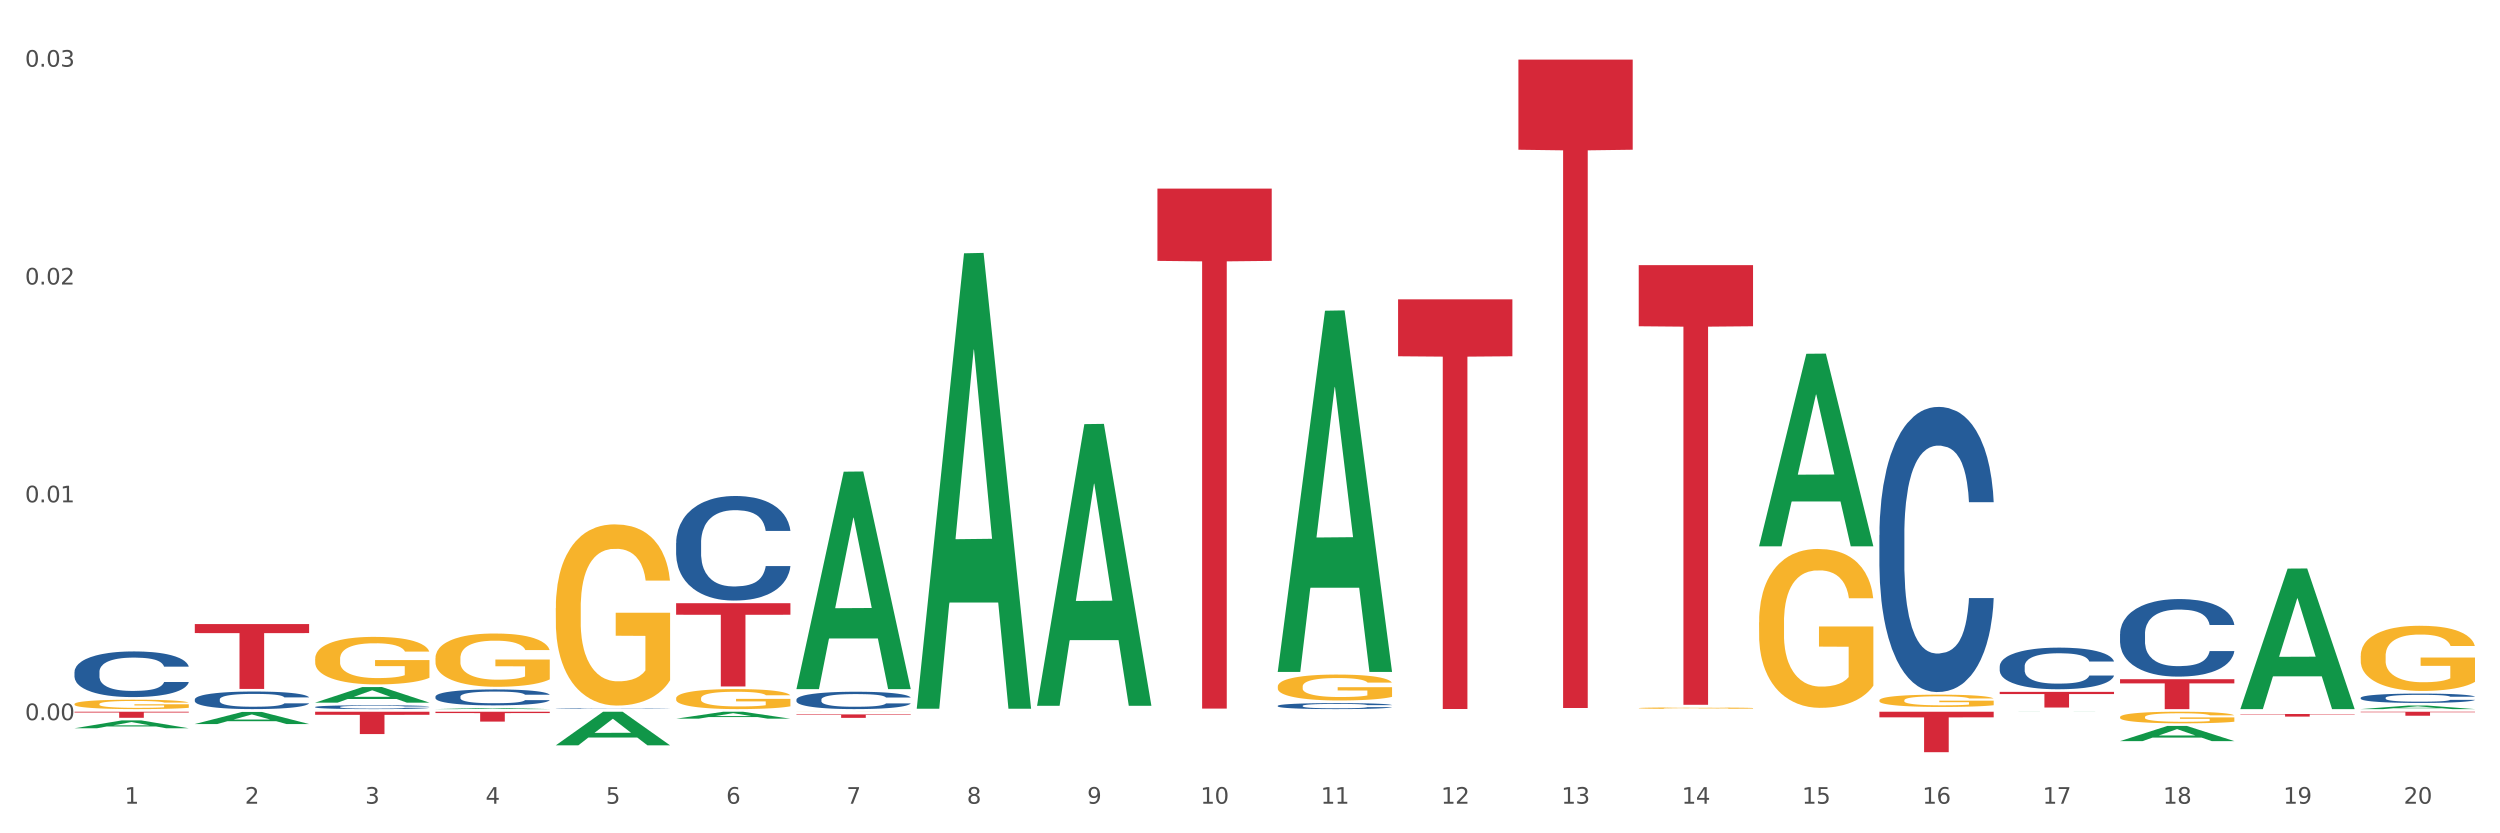 <?xml version="1.0" encoding="utf-8" standalone="no"?>
<!DOCTYPE svg PUBLIC "-//W3C//DTD SVG 1.1//EN"
  "http://www.w3.org/Graphics/SVG/1.1/DTD/svg11.dtd">
<svg xmlns:xlink="http://www.w3.org/1999/xlink" width="1080pt" height="360pt" viewBox="0 0 1080 360" xmlns="http://www.w3.org/2000/svg" version="1.1">
 <rect x="0" y="0" width="1080" height="360" fill="#333333" stroke="none"/>
 <defs>
  <style type="text/css">*{stroke-linejoin: round; stroke-linecap: butt}</style>
 </defs>
 <g id="figure_1">
  <g id="patch_1">
   <path d="M 0 360 
L 1080 360 
L 1080 0 
L 0 0 
z
" style="fill: #ffffff; stroke: #ffffff; stroke-linejoin: miter"/>
  </g>
  <g id="axes_1">
   <g id="matplotlib.axis_1">
    <g id="xtick_1">
     <g id="text_1">
      <!-- 1 -->
      <g style="fill: #4d4d4d" transform="translate(53.812 347.204) scale(0.096 -0.096)">
       <defs>
        <path id="DejaVuSans-31" d="M 794 531 
L 1825 531 
L 1825 4091 
L 703 3866 
L 703 4441 
L 1819 4666 
L 2450 4666 
L 2450 531 
L 3481 531 
L 3481 0 
L 794 0 
L 794 531 
z
" transform="scale(0.016)"/>
       </defs>
       <use xlink:href="#DejaVuSans-31"/>
      </g>
     </g>
    </g>
    <g id="xtick_2">
     <g id="text_2">
      <!-- 2 -->
      <g style="fill: #4d4d4d" transform="translate(105.793 347.204) scale(0.096 -0.096)">
       <defs>
        <path id="DejaVuSans-32" d="M 1228 531 
L 3431 531 
L 3431 0 
L 469 0 
L 469 531 
Q 828 903 1448 1529 
Q 2069 2156 2228 2338 
Q 2531 2678 2651 2914 
Q 2772 3150 2772 3378 
Q 2772 3750 2511 3984 
Q 2250 4219 1831 4219 
Q 1534 4219 1204 4116 
Q 875 4013 500 3803 
L 500 4441 
Q 881 4594 1212 4672 
Q 1544 4750 1819 4750 
Q 2544 4750 2975 4387 
Q 3406 4025 3406 3419 
Q 3406 3131 3298 2873 
Q 3191 2616 2906 2266 
Q 2828 2175 2409 1742 
Q 1991 1309 1228 531 
z
" transform="scale(0.016)"/>
       </defs>
       <use xlink:href="#DejaVuSans-32"/>
      </g>
     </g>
    </g>
    <g id="xtick_3">
     <g id="text_3">
      <!-- 3 -->
      <g style="fill: #4d4d4d" transform="translate(157.774 347.204) scale(0.096 -0.096)">
       <defs>
        <path id="DejaVuSans-33" d="M 2597 2516 
Q 3050 2419 3304 2112 
Q 3559 1806 3559 1356 
Q 3559 666 3084 287 
Q 2609 -91 1734 -91 
Q 1441 -91 1130 -33 
Q 819 25 488 141 
L 488 750 
Q 750 597 1062 519 
Q 1375 441 1716 441 
Q 2309 441 2620 675 
Q 2931 909 2931 1356 
Q 2931 1769 2642 2001 
Q 2353 2234 1838 2234 
L 1294 2234 
L 1294 2753 
L 1863 2753 
Q 2328 2753 2575 2939 
Q 2822 3125 2822 3475 
Q 2822 3834 2567 4026 
Q 2313 4219 1838 4219 
Q 1578 4219 1281 4162 
Q 984 4106 628 3988 
L 628 4550 
Q 988 4650 1302 4700 
Q 1616 4750 1894 4750 
Q 2613 4750 3031 4423 
Q 3450 4097 3450 3541 
Q 3450 3153 3228 2886 
Q 3006 2619 2597 2516 
z
" transform="scale(0.016)"/>
       </defs>
       <use xlink:href="#DejaVuSans-33"/>
      </g>
     </g>
    </g>
    <g id="xtick_4">
     <g id="text_4">
      <!-- 4 -->
      <g style="fill: #4d4d4d" transform="translate(209.756 347.204) scale(0.096 -0.096)">
       <defs>
        <path id="DejaVuSans-34" d="M 2419 4116 
L 825 1625 
L 2419 1625 
L 2419 4116 
z
M 2253 4666 
L 3047 4666 
L 3047 1625 
L 3713 1625 
L 3713 1100 
L 3047 1100 
L 3047 0 
L 2419 0 
L 2419 1100 
L 313 1100 
L 313 1709 
L 2253 4666 
z
" transform="scale(0.016)"/>
       </defs>
       <use xlink:href="#DejaVuSans-34"/>
      </g>
     </g>
    </g>
    <g id="xtick_5">
     <g id="text_5">
      <!-- 5 -->
      <g style="fill: #4d4d4d" transform="translate(261.737 347.204) scale(0.096 -0.096)">
       <defs>
        <path id="DejaVuSans-35" d="M 691 4666 
L 3169 4666 
L 3169 4134 
L 1269 4134 
L 1269 2991 
Q 1406 3038 1543 3061 
Q 1681 3084 1819 3084 
Q 2600 3084 3056 2656 
Q 3513 2228 3513 1497 
Q 3513 744 3044 326 
Q 2575 -91 1722 -91 
Q 1428 -91 1123 -41 
Q 819 9 494 109 
L 494 744 
Q 775 591 1075 516 
Q 1375 441 1709 441 
Q 2250 441 2565 725 
Q 2881 1009 2881 1497 
Q 2881 1984 2565 2268 
Q 2250 2553 1709 2553 
Q 1456 2553 1204 2497 
Q 953 2441 691 2322 
L 691 4666 
z
" transform="scale(0.016)"/>
       </defs>
       <use xlink:href="#DejaVuSans-35"/>
      </g>
     </g>
    </g>
    <g id="xtick_6">
     <g id="text_6">
      <!-- 6 -->
      <g style="fill: #4d4d4d" transform="translate(313.718 347.204) scale(0.096 -0.096)">
       <defs>
        <path id="DejaVuSans-36" d="M 2113 2584 
Q 1688 2584 1439 2293 
Q 1191 2003 1191 1497 
Q 1191 994 1439 701 
Q 1688 409 2113 409 
Q 2538 409 2786 701 
Q 3034 994 3034 1497 
Q 3034 2003 2786 2293 
Q 2538 2584 2113 2584 
z
M 3366 4563 
L 3366 3988 
Q 3128 4100 2886 4159 
Q 2644 4219 2406 4219 
Q 1781 4219 1451 3797 
Q 1122 3375 1075 2522 
Q 1259 2794 1537 2939 
Q 1816 3084 2150 3084 
Q 2853 3084 3261 2657 
Q 3669 2231 3669 1497 
Q 3669 778 3244 343 
Q 2819 -91 2113 -91 
Q 1303 -91 875 529 
Q 447 1150 447 2328 
Q 447 3434 972 4092 
Q 1497 4750 2381 4750 
Q 2619 4750 2861 4703 
Q 3103 4656 3366 4563 
z
" transform="scale(0.016)"/>
       </defs>
       <use xlink:href="#DejaVuSans-36"/>
      </g>
     </g>
    </g>
    <g id="xtick_7">
     <g id="text_7">
      <!-- 7 -->
      <g style="fill: #4d4d4d" transform="translate(365.699 347.204) scale(0.096 -0.096)">
       <defs>
        <path id="DejaVuSans-37" d="M 525 4666 
L 3525 4666 
L 3525 4397 
L 1831 0 
L 1172 0 
L 2766 4134 
L 525 4134 
L 525 4666 
z
" transform="scale(0.016)"/>
       </defs>
       <use xlink:href="#DejaVuSans-37"/>
      </g>
     </g>
    </g>
    <g id="xtick_8">
     <g id="text_8">
      <!-- 8 -->
      <g style="fill: #4d4d4d" transform="translate(417.68 347.204) scale(0.096 -0.096)">
       <defs>
        <path id="DejaVuSans-38" d="M 2034 2216 
Q 1584 2216 1326 1975 
Q 1069 1734 1069 1313 
Q 1069 891 1326 650 
Q 1584 409 2034 409 
Q 2484 409 2743 651 
Q 3003 894 3003 1313 
Q 3003 1734 2745 1975 
Q 2488 2216 2034 2216 
z
M 1403 2484 
Q 997 2584 770 2862 
Q 544 3141 544 3541 
Q 544 4100 942 4425 
Q 1341 4750 2034 4750 
Q 2731 4750 3128 4425 
Q 3525 4100 3525 3541 
Q 3525 3141 3298 2862 
Q 3072 2584 2669 2484 
Q 3125 2378 3379 2068 
Q 3634 1759 3634 1313 
Q 3634 634 3220 271 
Q 2806 -91 2034 -91 
Q 1263 -91 848 271 
Q 434 634 434 1313 
Q 434 1759 690 2068 
Q 947 2378 1403 2484 
z
M 1172 3481 
Q 1172 3119 1398 2916 
Q 1625 2713 2034 2713 
Q 2441 2713 2670 2916 
Q 2900 3119 2900 3481 
Q 2900 3844 2670 4047 
Q 2441 4250 2034 4250 
Q 1625 4250 1398 4047 
Q 1172 3844 1172 3481 
z
" transform="scale(0.016)"/>
       </defs>
       <use xlink:href="#DejaVuSans-38"/>
      </g>
     </g>
    </g>
    <g id="xtick_9">
     <g id="text_9">
      <!-- 9 -->
      <g style="fill: #4d4d4d" transform="translate(469.662 347.204) scale(0.096 -0.096)">
       <defs>
        <path id="DejaVuSans-39" d="M 703 97 
L 703 672 
Q 941 559 1184 500 
Q 1428 441 1663 441 
Q 2288 441 2617 861 
Q 2947 1281 2994 2138 
Q 2813 1869 2534 1725 
Q 2256 1581 1919 1581 
Q 1219 1581 811 2004 
Q 403 2428 403 3163 
Q 403 3881 828 4315 
Q 1253 4750 1959 4750 
Q 2769 4750 3195 4129 
Q 3622 3509 3622 2328 
Q 3622 1225 3098 567 
Q 2575 -91 1691 -91 
Q 1453 -91 1209 -44 
Q 966 3 703 97 
z
M 1959 2075 
Q 2384 2075 2632 2365 
Q 2881 2656 2881 3163 
Q 2881 3666 2632 3958 
Q 2384 4250 1959 4250 
Q 1534 4250 1286 3958 
Q 1038 3666 1038 3163 
Q 1038 2656 1286 2365 
Q 1534 2075 1959 2075 
z
" transform="scale(0.016)"/>
       </defs>
       <use xlink:href="#DejaVuSans-39"/>
      </g>
     </g>
    </g>
    <g id="xtick_10">
     <g id="text_10">
      <!-- 10 -->
      <g style="fill: #4d4d4d" transform="translate(518.589 347.204) scale(0.096 -0.096)">
       <defs>
        <path id="DejaVuSans-30" d="M 2034 4250 
Q 1547 4250 1301 3770 
Q 1056 3291 1056 2328 
Q 1056 1369 1301 889 
Q 1547 409 2034 409 
Q 2525 409 2770 889 
Q 3016 1369 3016 2328 
Q 3016 3291 2770 3770 
Q 2525 4250 2034 4250 
z
M 2034 4750 
Q 2819 4750 3233 4129 
Q 3647 3509 3647 2328 
Q 3647 1150 3233 529 
Q 2819 -91 2034 -91 
Q 1250 -91 836 529 
Q 422 1150 422 2328 
Q 422 3509 836 4129 
Q 1250 4750 2034 4750 
z
" transform="scale(0.016)"/>
       </defs>
       <use xlink:href="#DejaVuSans-31"/>
       <use xlink:href="#DejaVuSans-30" transform="translate(63.623 0)"/>
      </g>
     </g>
    </g>
    <g id="xtick_11">
     <g id="text_11">
      <!-- 11 -->
      <g style="fill: #4d4d4d" transform="translate(570.57 347.204) scale(0.096 -0.096)">
       <use xlink:href="#DejaVuSans-31"/>
       <use xlink:href="#DejaVuSans-31" transform="translate(63.623 0)"/>
      </g>
     </g>
    </g>
    <g id="xtick_12">
     <g id="text_12">
      <!-- 12 -->
      <g style="fill: #4d4d4d" transform="translate(622.551 347.204) scale(0.096 -0.096)">
       <use xlink:href="#DejaVuSans-31"/>
       <use xlink:href="#DejaVuSans-32" transform="translate(63.623 0)"/>
      </g>
     </g>
    </g>
    <g id="xtick_13">
     <g id="text_13">
      <!-- 13 -->
      <g style="fill: #4d4d4d" transform="translate(674.533 347.204) scale(0.096 -0.096)">
       <use xlink:href="#DejaVuSans-31"/>
       <use xlink:href="#DejaVuSans-33" transform="translate(63.623 0)"/>
      </g>
     </g>
    </g>
    <g id="xtick_14">
     <g id="text_14">
      <!-- 14 -->
      <g style="fill: #4d4d4d" transform="translate(726.514 347.204) scale(0.096 -0.096)">
       <use xlink:href="#DejaVuSans-31"/>
       <use xlink:href="#DejaVuSans-34" transform="translate(63.623 0)"/>
      </g>
     </g>
    </g>
    <g id="xtick_15">
     <g id="text_15">
      <!-- 15 -->
      <g style="fill: #4d4d4d" transform="translate(778.495 347.204) scale(0.096 -0.096)">
       <use xlink:href="#DejaVuSans-31"/>
       <use xlink:href="#DejaVuSans-35" transform="translate(63.623 0)"/>
      </g>
     </g>
    </g>
    <g id="xtick_16">
     <g id="text_16">
      <!-- 16 -->
      <g style="fill: #4d4d4d" transform="translate(830.476 347.204) scale(0.096 -0.096)">
       <use xlink:href="#DejaVuSans-31"/>
       <use xlink:href="#DejaVuSans-36" transform="translate(63.623 0)"/>
      </g>
     </g>
    </g>
    <g id="xtick_17">
     <g id="text_17">
      <!-- 17 -->
      <g style="fill: #4d4d4d" transform="translate(882.457 347.204) scale(0.096 -0.096)">
       <use xlink:href="#DejaVuSans-31"/>
       <use xlink:href="#DejaVuSans-37" transform="translate(63.623 0)"/>
      </g>
     </g>
    </g>
    <g id="xtick_18">
     <g id="text_18">
      <!-- 18 -->
      <g style="fill: #4d4d4d" transform="translate(934.439 347.204) scale(0.096 -0.096)">
       <use xlink:href="#DejaVuSans-31"/>
       <use xlink:href="#DejaVuSans-38" transform="translate(63.623 0)"/>
      </g>
     </g>
    </g>
    <g id="xtick_19">
     <g id="text_19">
      <!-- 19 -->
      <g style="fill: #4d4d4d" transform="translate(986.42 347.204) scale(0.096 -0.096)">
       <use xlink:href="#DejaVuSans-31"/>
       <use xlink:href="#DejaVuSans-39" transform="translate(63.623 0)"/>
      </g>
     </g>
    </g>
    <g id="xtick_20">
     <g id="text_20">
      <!-- 20 -->
      <g style="fill: #4d4d4d" transform="translate(1038.401 347.204) scale(0.096 -0.096)">
       <use xlink:href="#DejaVuSans-32"/>
       <use xlink:href="#DejaVuSans-30" transform="translate(63.623 0)"/>
      </g>
     </g>
    </g>
    <g id="xtick_21"/>
    <g id="xtick_22"/>
    <g id="xtick_23"/>
    <g id="xtick_24"/>
    <g id="xtick_25"/>
    <g id="xtick_26"/>
    <g id="xtick_27"/>
    <g id="xtick_28"/>
    <g id="xtick_29"/>
    <g id="xtick_30"/>
    <g id="xtick_31"/>
    <g id="xtick_32"/>
    <g id="xtick_33"/>
    <g id="xtick_34"/>
    <g id="xtick_35"/>
    <g id="xtick_36"/>
    <g id="xtick_37"/>
    <g id="xtick_38"/>
    <g id="xtick_39"/>
   </g>
   <g id="matplotlib.axis_2">
    <g id="ytick_1">
     <g id="text_21">
      <!-- 0.00 -->
      <g style="fill: #4d4d4d" transform="translate(10.8 311.108) scale(0.096 -0.096)">
       <defs>
        <path id="DejaVuSans-2e" d="M 684 794 
L 1344 794 
L 1344 0 
L 684 0 
L 684 794 
z
" transform="scale(0.016)"/>
       </defs>
       <use xlink:href="#DejaVuSans-30"/>
       <use xlink:href="#DejaVuSans-2e" transform="translate(63.623 0)"/>
       <use xlink:href="#DejaVuSans-30" transform="translate(95.41 0)"/>
       <use xlink:href="#DejaVuSans-30" transform="translate(159.033 0)"/>
      </g>
     </g>
    </g>
    <g id="ytick_2">
     <g id="text_22">
      <!-- 0.01 -->
      <g style="fill: #4d4d4d" transform="translate(10.8 217.011) scale(0.096 -0.096)">
       <use xlink:href="#DejaVuSans-30"/>
       <use xlink:href="#DejaVuSans-2e" transform="translate(63.623 0)"/>
       <use xlink:href="#DejaVuSans-30" transform="translate(95.41 0)"/>
       <use xlink:href="#DejaVuSans-31" transform="translate(159.033 0)"/>
      </g>
     </g>
    </g>
    <g id="ytick_3">
     <g id="text_23">
      <!-- 0.02 -->
      <g style="fill: #4d4d4d" transform="translate(10.8 122.915) scale(0.096 -0.096)">
       <use xlink:href="#DejaVuSans-30"/>
       <use xlink:href="#DejaVuSans-2e" transform="translate(63.623 0)"/>
       <use xlink:href="#DejaVuSans-30" transform="translate(95.41 0)"/>
       <use xlink:href="#DejaVuSans-32" transform="translate(159.033 0)"/>
      </g>
     </g>
    </g>
    <g id="ytick_4">
     <g id="text_24">
      <!-- 0.03 -->
      <g style="fill: #4d4d4d" transform="translate(10.8 28.818) scale(0.096 -0.096)">
       <use xlink:href="#DejaVuSans-30"/>
       <use xlink:href="#DejaVuSans-2e" transform="translate(63.623 0)"/>
       <use xlink:href="#DejaVuSans-30" transform="translate(95.41 0)"/>
       <use xlink:href="#DejaVuSans-33" transform="translate(159.033 0)"/>
      </g>
     </g>
    </g>
    <g id="ytick_5"/>
    <g id="ytick_6"/>
    <g id="ytick_7"/>
   </g>
   <g id="PolyCollection_1">
    <path d="M 344.062 297.524 
L 344.113 297.436 
L 364.477 203.765 
L 372.928 203.677 
L 393.444 297.7 
L 383.67 297.7 
L 379.241 275.806 
L 358.215 275.806 
L 358.062 276.159 
L 353.786 297.7 
L 344.062 297.7 
L 344.062 297.524 
L 360.862 262.74 
L 376.593 262.651 
L 368.804 223.718 
L 368.702 223.541 
L 368.601 223.806 
L 360.811 262.651 
L 360.862 262.74 
L 344.062 297.524 
z
" clip-path="url(#pf59d905ad2)" style="fill: #109648"/>
    <path d="M 1019.818 301.443 
L 1019.876 301.439 
L 1019.876 301.336 
L 1020.051 301.195 
L 1020.693 300.936 
L 1021.511 300.74 
L 1022.912 300.51 
L 1023.67 300.414 
L 1024.663 300.307 
L 1026.706 300.133 
L 1029.041 299.985 
L 1030.675 299.904 
L 1031.901 299.852 
L 1034.644 299.759 
L 1036.22 299.719 
L 1037.855 299.685 
L 1039.256 299.663 
L 1041.59 299.637 
L 1043.458 299.626 
L 1045.618 299.622 
L 1047.427 299.626 
L 1049.821 299.641 
L 1053.323 299.685 
L 1054.666 299.711 
L 1056.475 299.756 
L 1058.343 299.815 
L 1059.861 299.874 
L 1061.612 299.959 
L 1063.421 300.07 
L 1065.172 300.211 
L 1066.398 300.34 
L 1067.39 300.477 
L 1068.266 300.644 
L 1068.908 300.825 
L 1069.2 300.977 
L 1058.518 300.977 
L 1058.226 300.84 
L 1057.642 300.692 
L 1057.059 300.592 
L 1056.417 300.51 
L 1055.424 300.418 
L 1054.549 300.359 
L 1053.09 300.288 
L 1051.747 300.244 
L 1050.638 300.218 
L 1049.295 300.196 
L 1046.435 300.174 
L 1044.392 300.174 
L 1043.108 300.181 
L 1041.532 300.2 
L 1040.189 300.226 
L 1038.613 300.27 
L 1037.388 300.318 
L 1036.162 300.381 
L 1035.461 300.425 
L 1034.411 300.507 
L 1033.71 300.573 
L 1032.776 300.688 
L 1032.251 300.77 
L 1031.317 300.98 
L 1030.908 301.136 
L 1030.733 301.243 
L 1030.617 301.362 
L 1030.617 301.939 
L 1030.967 302.198 
L 1031.259 302.309 
L 1031.726 302.435 
L 1032.601 302.598 
L 1033.885 302.757 
L 1035.228 302.871 
L 1036.337 302.942 
L 1037.388 302.994 
L 1038.438 303.034 
L 1039.722 303.071 
L 1040.773 303.093 
L 1042.349 303.116 
L 1044.217 303.127 
L 1045.676 303.127 
L 1048.653 303.108 
L 1049.996 303.09 
L 1051.28 303.064 
L 1052.681 303.023 
L 1053.79 302.979 
L 1054.432 302.945 
L 1055.483 302.875 
L 1056.3 302.801 
L 1057 302.716 
L 1057.467 302.642 
L 1057.993 302.531 
L 1058.401 302.405 
L 1058.518 302.339 
L 1069.2 302.339 
L 1068.967 302.472 
L 1068.558 302.601 
L 1067.741 302.775 
L 1067.099 302.875 
L 1066.106 302.997 
L 1065.056 303.101 
L 1063.596 303.216 
L 1062.254 303.301 
L 1060.853 303.375 
L 1059.335 303.441 
L 1056.592 303.534 
L 1055.599 303.56 
L 1053.498 303.604 
L 1051.864 303.63 
L 1049.47 303.656 
L 1047.019 303.671 
L 1044.451 303.674 
L 1042.174 303.667 
L 1039.664 303.645 
L 1038.088 303.623 
L 1036.337 303.589 
L 1034.294 303.537 
L 1032.368 303.475 
L 1030.558 303.401 
L 1028.865 303.315 
L 1027.289 303.219 
L 1025.246 303.06 
L 1023.729 302.905 
L 1022.62 302.76 
L 1021.861 302.638 
L 1021.102 302.483 
L 1020.693 302.376 
L 1020.051 302.116 
L 1019.818 301.876 
L 1019.818 301.443 
z
" clip-path="url(#pf59d905ad2)" style="fill: #255c99"/>
    <path d="M 863.874 307.498 
L 863.925 307.498 
L 884.289 307.46 
L 892.74 307.46 
L 913.256 307.498 
L 903.482 307.498 
L 899.053 307.489 
L 878.027 307.489 
L 877.874 307.49 
L 873.598 307.498 
L 863.874 307.498 
L 863.874 307.498 
L 880.674 307.484 
L 896.405 307.484 
L 888.616 307.468 
L 888.514 307.468 
L 888.413 307.469 
L 880.623 307.484 
L 880.674 307.484 
L 863.874 307.498 
z
" clip-path="url(#pf59d905ad2)" style="fill: #109648"/>
    <path d="M 915.855 273.848 
L 915.914 273.817 
L 915.914 272.96 
L 916.089 271.798 
L 916.731 269.655 
L 917.548 268.033 
L 918.949 266.136 
L 919.708 265.34 
L 920.7 264.453 
L 922.743 263.015 
L 925.078 261.79 
L 926.713 261.117 
L 927.938 260.689 
L 930.682 259.924 
L 932.258 259.587 
L 933.892 259.312 
L 935.293 259.128 
L 937.628 258.914 
L 939.496 258.822 
L 941.656 258.791 
L 943.465 258.822 
L 945.858 258.944 
L 949.361 259.312 
L 950.703 259.526 
L 952.513 259.893 
L 954.381 260.383 
L 955.898 260.872 
L 957.649 261.576 
L 959.459 262.494 
L 961.21 263.657 
L 962.436 264.728 
L 963.428 265.861 
L 964.304 267.238 
L 964.946 268.737 
L 965.238 269.992 
L 954.556 269.992 
L 954.264 268.86 
L 953.68 267.636 
L 953.096 266.809 
L 952.454 266.136 
L 951.462 265.371 
L 950.586 264.881 
L 949.127 264.3 
L 947.785 263.933 
L 946.676 263.718 
L 945.333 263.535 
L 942.473 263.351 
L 940.43 263.351 
L 939.146 263.412 
L 937.57 263.565 
L 936.227 263.78 
L 934.651 264.147 
L 933.425 264.545 
L 932.199 265.065 
L 931.499 265.432 
L 930.448 266.105 
L 929.748 266.656 
L 928.814 267.605 
L 928.289 268.278 
L 927.355 270.023 
L 926.946 271.308 
L 926.771 272.195 
L 926.654 273.175 
L 926.654 277.949 
L 927.004 280.091 
L 927.296 281.009 
L 927.763 282.049 
L 928.639 283.396 
L 929.923 284.712 
L 931.265 285.66 
L 932.375 286.242 
L 933.425 286.67 
L 934.476 287.007 
L 935.76 287.313 
L 936.811 287.497 
L 938.387 287.68 
L 940.255 287.772 
L 941.714 287.772 
L 944.691 287.619 
L 946.033 287.466 
L 947.318 287.252 
L 948.719 286.915 
L 949.828 286.548 
L 950.47 286.273 
L 951.52 285.691 
L 952.338 285.079 
L 953.038 284.375 
L 953.505 283.763 
L 954.03 282.845 
L 954.439 281.805 
L 954.556 281.254 
L 965.238 281.254 
L 965.004 282.355 
L 964.596 283.426 
L 963.778 284.865 
L 963.136 285.691 
L 962.144 286.701 
L 961.093 287.558 
L 959.634 288.507 
L 958.291 289.21 
L 956.89 289.822 
L 955.373 290.373 
L 952.629 291.138 
L 951.637 291.353 
L 949.536 291.72 
L 947.901 291.934 
L 945.508 292.148 
L 943.056 292.271 
L 940.488 292.301 
L 938.212 292.24 
L 935.702 292.056 
L 934.126 291.873 
L 932.375 291.597 
L 930.332 291.169 
L 928.405 290.649 
L 926.596 290.037 
L 924.903 289.333 
L 923.327 288.537 
L 921.284 287.221 
L 919.766 285.936 
L 918.657 284.742 
L 917.898 283.733 
L 917.14 282.447 
L 916.731 281.56 
L 916.089 279.418 
L 915.855 277.428 
L 915.855 273.848 
z
" clip-path="url(#pf59d905ad2)" style="fill: #255c99"/>
    <path d="M 551.987 289.988 
L 552.038 289.841 
L 572.402 134.23 
L 580.853 134.084 
L 601.369 290.281 
L 591.595 290.281 
L 587.165 253.908 
L 566.14 253.908 
L 565.987 254.495 
L 561.711 290.281 
L 551.987 290.281 
L 551.987 289.988 
L 568.787 232.202 
L 584.518 232.055 
L 576.729 167.376 
L 576.627 167.083 
L 576.525 167.523 
L 568.736 232.055 
L 568.787 232.202 
L 551.987 289.988 
z
" clip-path="url(#pf59d905ad2)" style="fill: #109648"/>
    <path d="M 448.025 304.665 
L 448.076 304.551 
L 468.439 183.224 
L 476.89 183.11 
L 497.407 304.894 
L 487.632 304.894 
L 483.203 276.535 
L 462.177 276.535 
L 462.025 276.992 
L 457.748 304.894 
L 448.025 304.894 
L 448.025 304.665 
L 464.825 259.611 
L 480.556 259.497 
L 472.767 209.068 
L 472.665 208.839 
L 472.563 209.182 
L 464.774 259.497 
L 464.825 259.611 
L 448.025 304.665 
z
" clip-path="url(#pf59d905ad2)" style="fill: #109648"/>
    <path d="M 396.043 305.789 
L 396.094 305.604 
L 416.458 109.428 
L 424.909 109.243 
L 445.426 306.159 
L 435.651 306.159 
L 431.222 260.304 
L 410.196 260.304 
L 410.044 261.044 
L 405.767 306.159 
L 396.043 306.159 
L 396.043 305.789 
L 412.844 232.939 
L 428.575 232.755 
L 420.785 151.215 
L 420.684 150.845 
L 420.582 151.4 
L 412.793 232.755 
L 412.844 232.939 
L 396.043 305.789 
z
" clip-path="url(#pf59d905ad2)" style="fill: #109648"/>
    <path d="M 759.912 235.864 
L 759.963 235.786 
L 780.327 152.832 
L 788.777 152.753 
L 809.294 236.02 
L 799.519 236.02 
L 795.09 216.631 
L 774.065 216.631 
L 773.912 216.943 
L 769.636 236.02 
L 759.912 236.02 
L 759.912 235.864 
L 776.712 205.059 
L 792.443 204.981 
L 784.654 170.501 
L 784.552 170.345 
L 784.45 170.58 
L 776.661 204.981 
L 776.712 205.059 
L 759.912 235.864 
z
" clip-path="url(#pf59d905ad2)" style="fill: #109648"/>
    <path d="M 136.137 303.528 
L 136.188 303.521 
L 156.552 296.804 
L 165.003 296.798 
L 185.52 303.54 
L 175.745 303.54 
L 171.316 301.97 
L 150.29 301.97 
L 150.137 301.996 
L 145.861 303.54 
L 136.137 303.54 
L 136.137 303.528 
L 152.938 301.033 
L 168.669 301.027 
L 160.879 298.235 
L 160.778 298.223 
L 160.676 298.242 
L 152.887 301.027 
L 152.938 301.033 
L 136.137 303.528 
z
" clip-path="url(#pf59d905ad2)" style="fill: #109648"/>
    <path d="M 292.081 310.471 
L 292.132 310.469 
L 312.496 307.463 
L 320.947 307.46 
L 341.463 310.477 
L 331.689 310.477 
L 327.259 309.775 
L 306.234 309.775 
L 306.081 309.786 
L 301.805 310.477 
L 292.081 310.477 
L 292.081 310.471 
L 308.881 309.355 
L 324.612 309.353 
L 316.823 308.103 
L 316.721 308.098 
L 316.619 308.106 
L 308.83 309.353 
L 308.881 309.355 
L 292.081 310.471 
z
" clip-path="url(#pf59d905ad2)" style="fill: #109648"/>
    <path d="M 188.119 306.333 
L 188.17 306.332 
L 208.533 305.849 
L 216.984 305.848 
L 237.501 306.334 
L 227.726 306.334 
L 223.297 306.221 
L 202.271 306.221 
L 202.119 306.222 
L 197.842 306.334 
L 188.119 306.334 
L 188.119 306.333 
L 204.919 306.153 
L 220.65 306.153 
L 212.861 305.952 
L 212.759 305.951 
L 212.657 305.952 
L 204.868 306.153 
L 204.919 306.153 
L 188.119 306.333 
z
" clip-path="url(#pf59d905ad2)" style="fill: #109648"/>
    <path d="M 240.1 321.966 
L 240.151 321.953 
L 260.514 307.474 
L 268.965 307.46 
L 289.482 321.994 
L 279.707 321.994 
L 275.278 318.609 
L 254.253 318.609 
L 254.1 318.664 
L 249.824 321.994 
L 240.1 321.994 
L 240.1 321.966 
L 256.9 316.59 
L 272.631 316.576 
L 264.842 310.558 
L 264.74 310.531 
L 264.638 310.572 
L 256.849 316.576 
L 256.9 316.59 
L 240.1 321.966 
z
" clip-path="url(#pf59d905ad2)" style="fill: #109648"/>
    <path d="M 967.837 306.22 
L 967.888 306.162 
L 988.251 245.631 
L 996.702 245.573 
L 1017.219 306.334 
L 1007.444 306.334 
L 1003.015 292.185 
L 981.989 292.185 
L 981.837 292.413 
L 977.56 306.334 
L 967.837 306.334 
L 967.837 306.22 
L 984.637 283.741 
L 1000.368 283.684 
L 992.579 258.524 
L 992.477 258.41 
L 992.375 258.581 
L 984.586 283.684 
L 984.637 283.741 
L 967.837 306.22 
z
" clip-path="url(#pf59d905ad2)" style="fill: #109648"/>
    <path d="M 1019.818 306.331 
L 1019.869 306.329 
L 1040.233 304.803 
L 1048.684 304.801 
L 1069.2 306.334 
L 1059.425 306.334 
L 1054.996 305.977 
L 1033.971 305.977 
L 1033.818 305.983 
L 1029.542 306.334 
L 1019.818 306.334 
L 1019.818 306.331 
L 1036.618 305.764 
L 1052.349 305.762 
L 1044.56 305.128 
L 1044.458 305.125 
L 1044.356 305.129 
L 1036.567 305.762 
L 1036.618 305.764 
L 1019.818 306.331 
z
" clip-path="url(#pf59d905ad2)" style="fill: #109648"/>
    <path d="M 915.855 320.148 
L 915.906 320.142 
L 936.27 313.615 
L 944.721 313.609 
L 965.238 320.161 
L 955.463 320.161 
L 951.034 318.635 
L 930.008 318.635 
L 929.856 318.66 
L 925.579 320.161 
L 915.855 320.161 
L 915.855 320.148 
L 932.656 317.724 
L 948.387 317.718 
L 940.597 315.005 
L 940.496 314.993 
L 940.394 315.011 
L 932.605 317.718 
L 932.656 317.724 
L 915.855 320.148 
z
" clip-path="url(#pf59d905ad2)" style="fill: #109648"/>
    <path d="M 32.175 290.277 
L 32.233 290.259 
L 32.233 289.755 
L 32.408 289.07 
L 33.051 287.809 
L 33.868 286.854 
L 35.269 285.737 
L 36.028 285.269 
L 37.02 284.747 
L 39.063 283.9 
L 41.398 283.179 
L 43.032 282.783 
L 44.258 282.531 
L 47.001 282.08 
L 48.577 281.882 
L 50.212 281.72 
L 51.613 281.612 
L 53.948 281.486 
L 55.815 281.432 
L 57.975 281.414 
L 59.785 281.432 
L 62.178 281.504 
L 65.68 281.72 
L 67.023 281.846 
L 68.832 282.062 
L 70.7 282.351 
L 72.218 282.639 
L 73.969 283.053 
L 75.778 283.594 
L 77.53 284.278 
L 78.755 284.909 
L 79.748 285.575 
L 80.623 286.386 
L 81.265 287.269 
L 81.557 288.007 
L 70.875 288.007 
L 70.583 287.341 
L 70 286.62 
L 69.416 286.134 
L 68.774 285.737 
L 67.782 285.287 
L 66.906 284.999 
L 65.447 284.657 
L 64.104 284.44 
L 62.995 284.314 
L 61.653 284.206 
L 58.792 284.098 
L 56.749 284.098 
L 55.465 284.134 
L 53.889 284.224 
L 52.547 284.35 
L 50.971 284.566 
L 49.745 284.801 
L 48.519 285.107 
L 47.819 285.323 
L 46.768 285.719 
L 46.067 286.044 
L 45.133 286.602 
L 44.608 286.999 
L 43.674 288.025 
L 43.266 288.782 
L 43.09 289.305 
L 42.974 289.881 
L 42.974 292.692 
L 43.324 293.953 
L 43.616 294.493 
L 44.083 295.106 
L 44.958 295.898 
L 46.242 296.673 
L 47.585 297.231 
L 48.694 297.574 
L 49.745 297.826 
L 50.795 298.024 
L 52.08 298.204 
L 53.13 298.312 
L 54.706 298.421 
L 56.574 298.475 
L 58.033 298.475 
L 61.01 298.384 
L 62.353 298.294 
L 63.637 298.168 
L 65.038 297.97 
L 66.147 297.754 
L 66.789 297.592 
L 67.84 297.25 
L 68.657 296.889 
L 69.358 296.475 
L 69.825 296.115 
L 70.35 295.574 
L 70.758 294.962 
L 70.875 294.637 
L 81.557 294.637 
L 81.324 295.286 
L 80.915 295.916 
L 80.098 296.763 
L 79.456 297.25 
L 78.463 297.844 
L 77.413 298.348 
L 75.953 298.907 
L 74.611 299.321 
L 73.21 299.682 
L 71.692 300.006 
L 68.949 300.456 
L 67.957 300.582 
L 65.855 300.799 
L 64.221 300.925 
L 61.828 301.051 
L 59.376 301.123 
L 56.808 301.141 
L 54.531 301.105 
L 52.021 300.997 
L 50.445 300.889 
L 48.694 300.727 
L 46.651 300.474 
L 44.725 300.168 
L 42.915 299.808 
L 41.223 299.393 
L 39.647 298.925 
L 37.604 298.15 
L 36.086 297.394 
L 34.977 296.691 
L 34.218 296.097 
L 33.459 295.34 
L 33.051 294.817 
L 32.408 293.556 
L 32.175 292.385 
L 32.175 290.277 
z
" clip-path="url(#pf59d905ad2)" style="fill: #255c99"/>
    <path d="M 240.1 306.052 
L 240.158 306.051 
L 240.158 306.045 
L 240.333 306.036 
L 240.975 306.019 
L 241.793 306.006 
L 243.193 305.992 
L 243.952 305.986 
L 244.945 305.979 
L 246.988 305.968 
L 249.322 305.958 
L 250.957 305.953 
L 252.183 305.95 
L 254.926 305.944 
L 256.502 305.941 
L 258.137 305.939 
L 259.537 305.937 
L 261.872 305.936 
L 263.74 305.935 
L 265.9 305.935 
L 267.709 305.935 
L 270.103 305.936 
L 273.605 305.939 
L 274.947 305.941 
L 276.757 305.943 
L 278.625 305.947 
L 280.143 305.951 
L 281.894 305.956 
L 283.703 305.964 
L 285.454 305.973 
L 286.68 305.981 
L 287.672 305.99 
L 288.548 306 
L 289.19 306.012 
L 289.482 306.022 
L 278.8 306.022 
L 278.508 306.013 
L 277.924 306.003 
L 277.341 305.997 
L 276.699 305.992 
L 275.706 305.986 
L 274.831 305.982 
L 273.371 305.978 
L 272.029 305.975 
L 270.92 305.973 
L 269.577 305.972 
L 266.717 305.97 
L 264.674 305.97 
L 263.39 305.971 
L 261.814 305.972 
L 260.471 305.974 
L 258.895 305.976 
L 257.67 305.979 
L 256.444 305.983 
L 255.743 305.986 
L 254.693 305.992 
L 253.992 305.996 
L 253.058 306.003 
L 252.533 306.008 
L 251.599 306.022 
L 251.19 306.032 
L 251.015 306.039 
L 250.899 306.046 
L 250.899 306.083 
L 251.249 306.1 
L 251.541 306.107 
L 252.008 306.115 
L 252.883 306.126 
L 254.167 306.136 
L 255.51 306.143 
L 256.619 306.148 
L 257.67 306.151 
L 258.72 306.154 
L 260.004 306.156 
L 261.055 306.157 
L 262.631 306.159 
L 264.499 306.159 
L 265.958 306.159 
L 268.935 306.158 
L 270.278 306.157 
L 271.562 306.155 
L 272.963 306.153 
L 274.072 306.15 
L 274.714 306.148 
L 275.765 306.143 
L 276.582 306.139 
L 277.282 306.133 
L 277.749 306.128 
L 278.275 306.121 
L 278.683 306.113 
L 278.8 306.109 
L 289.482 306.109 
L 289.248 306.118 
L 288.84 306.126 
L 288.023 306.137 
L 287.381 306.143 
L 286.388 306.151 
L 285.338 306.158 
L 283.878 306.165 
L 282.536 306.171 
L 281.135 306.175 
L 279.617 306.18 
L 276.874 306.186 
L 275.881 306.187 
L 273.78 306.19 
L 272.146 306.192 
L 269.752 306.193 
L 267.301 306.194 
L 264.733 306.195 
L 262.456 306.194 
L 259.946 306.193 
L 258.37 306.191 
L 256.619 306.189 
L 254.576 306.186 
L 252.65 306.182 
L 250.84 306.177 
L 249.147 306.172 
L 247.571 306.165 
L 245.528 306.155 
L 244.011 306.145 
L 242.902 306.136 
L 242.143 306.128 
L 241.384 306.118 
L 240.975 306.111 
L 240.333 306.095 
L 240.1 306.079 
L 240.1 306.052 
z
" clip-path="url(#pf59d905ad2)" style="fill: #255c99"/>
    <path d="M 292.081 234.566 
L 292.139 234.525 
L 292.139 233.369 
L 292.315 231.801 
L 292.957 228.913 
L 293.774 226.726 
L 295.175 224.168 
L 295.934 223.095 
L 296.926 221.899 
L 298.969 219.959 
L 301.304 218.309 
L 302.938 217.401 
L 304.164 216.823 
L 306.907 215.792 
L 308.483 215.338 
L 310.118 214.967 
L 311.519 214.719 
L 313.854 214.43 
L 315.721 214.306 
L 317.881 214.265 
L 319.691 214.306 
L 322.084 214.471 
L 325.586 214.967 
L 326.929 215.255 
L 328.738 215.751 
L 330.606 216.411 
L 332.124 217.071 
L 333.875 218.02 
L 335.684 219.258 
L 337.436 220.826 
L 338.661 222.27 
L 339.654 223.797 
L 340.529 225.653 
L 341.171 227.675 
L 341.463 229.367 
L 330.781 229.367 
L 330.489 227.84 
L 329.906 226.19 
L 329.322 225.076 
L 328.68 224.168 
L 327.688 223.136 
L 326.812 222.476 
L 325.353 221.692 
L 324.01 221.197 
L 322.901 220.908 
L 321.559 220.661 
L 318.698 220.413 
L 316.655 220.413 
L 315.371 220.496 
L 313.795 220.702 
L 312.453 220.991 
L 310.877 221.486 
L 309.651 222.022 
L 308.425 222.724 
L 307.725 223.219 
L 306.674 224.127 
L 305.973 224.869 
L 305.039 226.148 
L 304.514 227.056 
L 303.58 229.408 
L 303.172 231.141 
L 302.996 232.338 
L 302.88 233.658 
L 302.88 240.095 
L 303.23 242.983 
L 303.522 244.221 
L 303.989 245.624 
L 304.864 247.44 
L 306.149 249.214 
L 307.491 250.493 
L 308.6 251.277 
L 309.651 251.855 
L 310.701 252.308 
L 311.986 252.721 
L 313.036 252.969 
L 314.612 253.216 
L 316.48 253.34 
L 317.94 253.34 
L 320.916 253.134 
L 322.259 252.927 
L 323.543 252.639 
L 324.944 252.185 
L 326.053 251.69 
L 326.695 251.318 
L 327.746 250.534 
L 328.563 249.709 
L 329.264 248.76 
L 329.731 247.935 
L 330.256 246.697 
L 330.664 245.294 
L 330.781 244.551 
L 341.463 244.551 
L 341.23 246.037 
L 340.821 247.481 
L 340.004 249.42 
L 339.362 250.534 
L 338.369 251.896 
L 337.319 253.051 
L 335.86 254.33 
L 334.517 255.279 
L 333.116 256.105 
L 331.598 256.847 
L 328.855 257.879 
L 327.863 258.168 
L 325.761 258.663 
L 324.127 258.952 
L 321.734 259.24 
L 319.282 259.405 
L 316.714 259.447 
L 314.437 259.364 
L 311.927 259.117 
L 310.351 258.869 
L 308.6 258.498 
L 306.557 257.92 
L 304.631 257.219 
L 302.821 256.393 
L 301.129 255.444 
L 299.553 254.372 
L 297.51 252.597 
L 295.992 250.864 
L 294.883 249.255 
L 294.124 247.893 
L 293.365 246.16 
L 292.957 244.964 
L 292.315 242.076 
L 292.081 239.394 
L 292.081 234.566 
z
" clip-path="url(#pf59d905ad2)" style="fill: #255c99"/>
    <path d="M 344.062 302.2 
L 344.121 302.193 
L 344.121 302.001 
L 344.296 301.741 
L 344.938 301.261 
L 345.755 300.897 
L 347.156 300.472 
L 347.915 300.294 
L 348.907 300.095 
L 350.95 299.773 
L 353.285 299.499 
L 354.919 299.348 
L 356.145 299.252 
L 358.889 299.081 
L 360.465 299.005 
L 362.099 298.944 
L 363.5 298.903 
L 365.835 298.855 
L 367.703 298.834 
L 369.862 298.827 
L 371.672 298.834 
L 374.065 298.861 
L 377.567 298.944 
L 378.91 298.992 
L 380.719 299.074 
L 382.587 299.184 
L 384.105 299.293 
L 385.856 299.451 
L 387.666 299.657 
L 389.417 299.917 
L 390.643 300.157 
L 391.635 300.411 
L 392.51 300.719 
L 393.153 301.055 
L 393.444 301.336 
L 382.762 301.336 
L 382.471 301.083 
L 381.887 300.808 
L 381.303 300.623 
L 380.661 300.472 
L 379.669 300.301 
L 378.793 300.191 
L 377.334 300.061 
L 375.991 299.979 
L 374.882 299.931 
L 373.54 299.89 
L 370.68 299.849 
L 368.637 299.849 
L 367.352 299.862 
L 365.776 299.897 
L 364.434 299.945 
L 362.858 300.027 
L 361.632 300.116 
L 360.406 300.232 
L 359.706 300.315 
L 358.655 300.466 
L 357.955 300.589 
L 357.021 300.801 
L 356.495 300.952 
L 355.561 301.343 
L 355.153 301.631 
L 354.978 301.83 
L 354.861 302.049 
L 354.861 303.119 
L 355.211 303.598 
L 355.503 303.804 
L 355.97 304.037 
L 356.846 304.339 
L 358.13 304.634 
L 359.472 304.846 
L 360.581 304.976 
L 361.632 305.072 
L 362.683 305.148 
L 363.967 305.216 
L 365.018 305.257 
L 366.594 305.298 
L 368.461 305.319 
L 369.921 305.319 
L 372.898 305.285 
L 374.24 305.251 
L 375.524 305.203 
L 376.925 305.127 
L 378.034 305.045 
L 378.676 304.983 
L 379.727 304.853 
L 380.544 304.716 
L 381.245 304.558 
L 381.712 304.421 
L 382.237 304.215 
L 382.646 303.982 
L 382.762 303.859 
L 393.444 303.859 
L 393.211 304.106 
L 392.802 304.346 
L 391.985 304.668 
L 391.343 304.853 
L 390.351 305.079 
L 389.3 305.271 
L 387.841 305.484 
L 386.498 305.641 
L 385.097 305.778 
L 383.58 305.902 
L 380.836 306.073 
L 379.844 306.121 
L 377.742 306.203 
L 376.108 306.251 
L 373.715 306.299 
L 371.263 306.327 
L 368.695 306.334 
L 366.418 306.32 
L 363.908 306.279 
L 362.332 306.238 
L 360.581 306.176 
L 358.538 306.08 
L 356.612 305.963 
L 354.803 305.826 
L 353.11 305.669 
L 351.534 305.49 
L 349.491 305.196 
L 347.973 304.908 
L 346.864 304.64 
L 346.105 304.414 
L 345.346 304.126 
L 344.938 303.927 
L 344.296 303.448 
L 344.062 303.002 
L 344.062 302.2 
z
" clip-path="url(#pf59d905ad2)" style="fill: #255c99"/>
    <path d="M 551.987 304.904 
L 552.045 304.901 
L 552.045 304.835 
L 552.221 304.745 
L 552.863 304.579 
L 553.68 304.453 
L 555.081 304.306 
L 555.84 304.245 
L 556.832 304.176 
L 558.875 304.064 
L 561.21 303.97 
L 562.844 303.917 
L 564.07 303.884 
L 566.813 303.825 
L 568.389 303.799 
L 570.024 303.777 
L 571.425 303.763 
L 573.76 303.747 
L 575.627 303.74 
L 577.787 303.737 
L 579.597 303.74 
L 581.99 303.749 
L 585.492 303.777 
L 586.835 303.794 
L 588.644 303.823 
L 590.512 303.86 
L 592.03 303.898 
L 593.781 303.953 
L 595.59 304.024 
L 597.342 304.114 
L 598.567 304.197 
L 599.56 304.285 
L 600.435 304.392 
L 601.077 304.508 
L 601.369 304.605 
L 590.687 304.605 
L 590.395 304.517 
L 589.812 304.422 
L 589.228 304.358 
L 588.586 304.306 
L 587.594 304.247 
L 586.718 304.209 
L 585.259 304.164 
L 583.916 304.136 
L 582.807 304.119 
L 581.465 304.105 
L 578.604 304.09 
L 576.561 304.09 
L 575.277 304.095 
L 573.701 304.107 
L 572.359 304.124 
L 570.783 304.152 
L 569.557 304.183 
L 568.331 304.223 
L 567.631 304.252 
L 566.58 304.304 
L 565.879 304.347 
L 564.945 304.42 
L 564.42 304.472 
L 563.486 304.607 
L 563.078 304.707 
L 562.902 304.776 
L 562.786 304.852 
L 562.786 305.222 
L 563.136 305.388 
L 563.428 305.459 
L 563.895 305.539 
L 564.77 305.644 
L 566.055 305.746 
L 567.397 305.819 
L 568.506 305.864 
L 569.557 305.897 
L 570.607 305.923 
L 571.892 305.947 
L 572.942 305.961 
L 574.518 305.976 
L 576.386 305.983 
L 577.846 305.983 
L 580.822 305.971 
L 582.165 305.959 
L 583.449 305.942 
L 584.85 305.916 
L 585.959 305.888 
L 586.601 305.867 
L 587.652 305.821 
L 588.469 305.774 
L 589.17 305.719 
L 589.637 305.672 
L 590.162 305.601 
L 590.57 305.52 
L 590.687 305.478 
L 601.369 305.478 
L 601.136 305.563 
L 600.727 305.646 
L 599.91 305.757 
L 599.268 305.821 
L 598.275 305.9 
L 597.225 305.966 
L 595.766 306.04 
L 594.423 306.094 
L 593.022 306.142 
L 591.504 306.184 
L 588.761 306.244 
L 587.769 306.26 
L 585.667 306.289 
L 584.033 306.305 
L 581.64 306.322 
L 579.188 306.331 
L 576.62 306.334 
L 574.343 306.329 
L 571.833 306.315 
L 570.257 306.3 
L 568.506 306.279 
L 566.463 306.246 
L 564.537 306.206 
L 562.727 306.158 
L 561.035 306.104 
L 559.459 306.042 
L 557.416 305.94 
L 555.898 305.84 
L 554.789 305.748 
L 554.03 305.67 
L 553.271 305.57 
L 552.863 305.501 
L 552.221 305.335 
L 551.987 305.181 
L 551.987 304.904 
z
" clip-path="url(#pf59d905ad2)" style="fill: #255c99"/>
    <path d="M 811.893 231.13 
L 811.951 231.017 
L 811.951 227.867 
L 812.127 223.592 
L 812.769 215.717 
L 813.586 209.754 
L 814.987 202.779 
L 815.746 199.853 
L 816.738 196.591 
L 818.781 191.303 
L 821.116 186.803 
L 822.75 184.328 
L 823.976 182.753 
L 826.719 179.94 
L 828.295 178.703 
L 829.93 177.69 
L 831.331 177.015 
L 833.666 176.228 
L 835.533 175.89 
L 837.693 175.778 
L 839.503 175.89 
L 841.896 176.34 
L 845.398 177.69 
L 846.741 178.478 
L 848.55 179.828 
L 850.418 181.628 
L 851.936 183.428 
L 853.687 186.015 
L 855.496 189.391 
L 857.248 193.666 
L 858.473 197.603 
L 859.466 201.766 
L 860.341 206.829 
L 860.983 212.341 
L 861.275 216.954 
L 850.593 216.954 
L 850.301 212.791 
L 849.718 208.291 
L 849.134 205.254 
L 848.492 202.779 
L 847.5 199.966 
L 846.624 198.166 
L 845.165 196.028 
L 843.822 194.678 
L 842.713 193.891 
L 841.371 193.216 
L 838.51 192.541 
L 836.467 192.541 
L 835.183 192.766 
L 833.607 193.328 
L 832.265 194.116 
L 830.689 195.466 
L 829.463 196.928 
L 828.237 198.841 
L 827.537 200.191 
L 826.486 202.666 
L 825.785 204.691 
L 824.851 208.179 
L 824.326 210.654 
L 823.392 217.067 
L 822.984 221.792 
L 822.808 225.054 
L 822.692 228.655 
L 822.692 246.205 
L 823.042 254.08 
L 823.334 257.456 
L 823.801 261.281 
L 824.676 266.231 
L 825.961 271.069 
L 827.303 274.556 
L 828.412 276.694 
L 829.463 278.269 
L 830.513 279.506 
L 831.798 280.631 
L 832.848 281.306 
L 834.424 281.981 
L 836.292 282.319 
L 837.752 282.319 
L 840.728 281.756 
L 842.071 281.194 
L 843.355 280.406 
L 844.756 279.169 
L 845.865 277.819 
L 846.507 276.806 
L 847.558 274.669 
L 848.375 272.419 
L 849.076 269.831 
L 849.543 267.581 
L 850.068 264.206 
L 850.476 260.381 
L 850.593 258.356 
L 861.275 258.356 
L 861.042 262.406 
L 860.633 266.343 
L 859.816 271.631 
L 859.174 274.669 
L 858.182 278.381 
L 857.131 281.531 
L 855.672 285.019 
L 854.329 287.607 
L 852.928 289.857 
L 851.41 291.882 
L 848.667 294.694 
L 847.675 295.482 
L 845.573 296.832 
L 843.939 297.62 
L 841.546 298.407 
L 839.094 298.857 
L 836.526 298.97 
L 834.249 298.745 
L 831.739 298.07 
L 830.163 297.394 
L 828.412 296.382 
L 826.369 294.807 
L 824.443 292.894 
L 822.633 290.644 
L 820.941 288.057 
L 819.365 285.132 
L 817.322 280.294 
L 815.804 275.569 
L 814.695 271.181 
L 813.936 267.468 
L 813.177 262.743 
L 812.769 259.481 
L 812.127 251.605 
L 811.893 244.293 
L 811.893 231.13 
z
" clip-path="url(#pf59d905ad2)" style="fill: #255c99"/>
    <path d="M 863.874 287.854 
L 863.933 287.837 
L 863.933 287.377 
L 864.108 286.753 
L 864.75 285.603 
L 865.567 284.732 
L 866.968 283.714 
L 867.727 283.287 
L 868.719 282.81 
L 870.762 282.038 
L 873.097 281.381 
L 874.731 281.02 
L 875.957 280.79 
L 878.701 280.379 
L 880.277 280.198 
L 881.911 280.05 
L 883.312 279.952 
L 885.647 279.837 
L 887.515 279.788 
L 889.674 279.771 
L 891.484 279.788 
L 893.877 279.853 
L 897.379 280.05 
L 898.722 280.165 
L 900.531 280.362 
L 902.399 280.625 
L 903.917 280.888 
L 905.668 281.266 
L 907.478 281.759 
L 909.229 282.383 
L 910.455 282.958 
L 911.447 283.566 
L 912.322 284.305 
L 912.965 285.11 
L 913.256 285.784 
L 902.574 285.784 
L 902.283 285.176 
L 901.699 284.519 
L 901.115 284.075 
L 900.473 283.714 
L 899.481 283.303 
L 898.605 283.04 
L 897.146 282.728 
L 895.803 282.531 
L 894.694 282.416 
L 893.352 282.317 
L 890.492 282.219 
L 888.449 282.219 
L 887.164 282.252 
L 885.588 282.334 
L 884.246 282.449 
L 882.67 282.646 
L 881.444 282.86 
L 880.218 283.139 
L 879.518 283.336 
L 878.467 283.697 
L 877.767 283.993 
L 876.833 284.502 
L 876.307 284.864 
L 875.373 285.8 
L 874.965 286.49 
L 874.79 286.967 
L 874.673 287.492 
L 874.673 290.055 
L 875.023 291.205 
L 875.315 291.698 
L 875.782 292.256 
L 876.658 292.979 
L 877.942 293.686 
L 879.284 294.195 
L 880.393 294.507 
L 881.444 294.737 
L 882.495 294.918 
L 883.779 295.082 
L 884.83 295.181 
L 886.406 295.279 
L 888.273 295.328 
L 889.733 295.328 
L 892.71 295.246 
L 894.052 295.164 
L 895.336 295.049 
L 896.737 294.869 
L 897.846 294.671 
L 898.488 294.524 
L 899.539 294.211 
L 900.356 293.883 
L 901.057 293.505 
L 901.524 293.176 
L 902.049 292.684 
L 902.458 292.125 
L 902.574 291.829 
L 913.256 291.829 
L 913.023 292.421 
L 912.614 292.996 
L 911.797 293.768 
L 911.155 294.211 
L 910.163 294.754 
L 909.112 295.213 
L 907.653 295.723 
L 906.31 296.101 
L 904.909 296.429 
L 903.392 296.725 
L 900.648 297.136 
L 899.656 297.251 
L 897.555 297.448 
L 895.92 297.563 
L 893.527 297.678 
L 891.075 297.743 
L 888.507 297.76 
L 886.23 297.727 
L 883.72 297.628 
L 882.144 297.53 
L 880.393 297.382 
L 878.35 297.152 
L 876.424 296.873 
L 874.615 296.544 
L 872.922 296.166 
L 871.346 295.739 
L 869.303 295.033 
L 867.785 294.343 
L 866.676 293.702 
L 865.917 293.16 
L 865.158 292.47 
L 864.75 291.994 
L 864.108 290.844 
L 863.874 289.776 
L 863.874 287.854 
z
" clip-path="url(#pf59d905ad2)" style="fill: #255c99"/>
    <path d="M 551.987 296.584 
L 552.045 296.574 
L 552.045 296.206 
L 552.162 295.889 
L 552.745 295.121 
L 553.619 294.487 
L 554.261 294.15 
L 554.902 293.873 
L 555.66 293.597 
L 556.593 293.311 
L 558.284 292.891 
L 559.333 292.676 
L 560.616 292.451 
L 562.948 292.124 
L 564.639 291.94 
L 566.388 291.786 
L 569.245 291.602 
L 571.11 291.52 
L 573.093 291.459 
L 575.483 291.418 
L 577.29 291.408 
L 581.255 291.438 
L 584.636 291.53 
L 586.269 291.602 
L 588.368 291.725 
L 589.475 291.807 
L 591.283 291.97 
L 593.149 292.185 
L 594.431 292.369 
L 596.355 292.717 
L 597.813 293.065 
L 599.154 293.495 
L 599.853 293.791 
L 600.378 294.068 
L 600.844 294.385 
L 601.311 294.886 
L 590.816 294.886 
L 590.408 294.528 
L 589.767 294.19 
L 588.834 293.863 
L 588.018 293.658 
L 586.619 293.403 
L 585.336 293.239 
L 583.995 293.116 
L 582.363 293.014 
L 581.08 292.963 
L 579.273 292.922 
L 575.716 292.932 
L 573.326 293.014 
L 571.693 293.116 
L 570.644 293.208 
L 569.711 293.311 
L 568.662 293.454 
L 567.437 293.669 
L 566.563 293.863 
L 565.688 294.109 
L 564.988 294.354 
L 564.347 294.641 
L 563.822 294.948 
L 563.414 295.265 
L 563.064 295.653 
L 562.773 296.298 
L 562.773 297.7 
L 562.89 298.017 
L 563.181 298.436 
L 563.531 298.753 
L 564.114 299.132 
L 564.639 299.388 
L 565.63 299.756 
L 566.738 300.063 
L 567.612 300.257 
L 568.487 300.421 
L 570.002 300.646 
L 571.693 300.83 
L 573.151 300.943 
L 575.133 301.045 
L 576.474 301.086 
L 577.64 301.106 
L 580.497 301.106 
L 582.537 301.076 
L 584.811 301.004 
L 586.56 300.912 
L 588.018 300.8 
L 589.65 300.615 
L 590.7 300.441 
L 590.7 298.303 
L 577.873 298.293 
L 577.873 296.871 
L 601.369 296.871 
L 601.369 301.045 
L 600.378 301.26 
L 599.27 301.454 
L 598.104 301.628 
L 596.355 301.843 
L 594.256 302.048 
L 592.391 302.191 
L 590.408 302.314 
L 588.076 302.426 
L 585.044 302.528 
L 583.179 302.569 
L 580.847 302.6 
L 578.107 302.61 
L 575.716 302.59 
L 573.384 302.539 
L 570.935 302.447 
L 568.545 302.314 
L 566.738 302.181 
L 564.93 302.017 
L 563.006 301.802 
L 561.49 301.598 
L 560.324 301.413 
L 559.042 301.178 
L 557.642 300.871 
L 556.593 300.595 
L 555.66 300.308 
L 554.669 299.94 
L 553.969 299.623 
L 553.27 299.224 
L 552.862 298.927 
L 552.395 298.467 
L 552.045 297.822 
L 551.987 296.584 
z
" clip-path="url(#pf59d905ad2)" style="fill: #f7b32b"/>
    <path d="M 707.931 305.905 
L 707.989 305.904 
L 707.989 305.883 
L 708.106 305.865 
L 708.689 305.82 
L 709.563 305.784 
L 710.204 305.764 
L 710.846 305.748 
L 711.604 305.732 
L 712.537 305.716 
L 714.227 305.691 
L 715.277 305.679 
L 716.559 305.666 
L 718.891 305.647 
L 720.582 305.636 
L 722.331 305.628 
L 725.188 305.617 
L 727.054 305.612 
L 729.036 305.609 
L 731.427 305.606 
L 733.234 305.606 
L 737.198 305.607 
L 740.58 305.613 
L 742.212 305.617 
L 744.311 305.624 
L 745.419 305.629 
L 747.226 305.638 
L 749.092 305.651 
L 750.375 305.661 
L 752.299 305.681 
L 753.756 305.701 
L 755.097 305.726 
L 755.797 305.743 
L 756.322 305.759 
L 756.788 305.778 
L 757.254 305.807 
L 746.76 305.807 
L 746.352 305.786 
L 745.711 305.767 
L 744.778 305.748 
L 743.962 305.736 
L 742.562 305.721 
L 741.28 305.712 
L 739.939 305.704 
L 738.306 305.699 
L 737.024 305.696 
L 735.216 305.693 
L 731.66 305.694 
L 729.269 305.699 
L 727.637 305.704 
L 726.587 305.71 
L 725.655 305.716 
L 724.605 305.724 
L 723.381 305.736 
L 722.506 305.748 
L 721.632 305.762 
L 720.932 305.776 
L 720.291 305.793 
L 719.766 305.81 
L 719.358 305.829 
L 719.008 305.851 
L 718.717 305.888 
L 718.717 305.969 
L 718.833 305.988 
L 719.125 306.012 
L 719.475 306.03 
L 720.058 306.052 
L 720.582 306.067 
L 721.573 306.088 
L 722.681 306.106 
L 723.556 306.117 
L 724.43 306.127 
L 725.946 306.14 
L 727.637 306.15 
L 729.094 306.157 
L 731.077 306.163 
L 732.418 306.165 
L 733.584 306.166 
L 736.441 306.166 
L 738.481 306.164 
L 740.755 306.16 
L 742.504 306.155 
L 743.962 306.149 
L 745.594 306.138 
L 746.643 306.128 
L 746.643 306.004 
L 733.817 306.004 
L 733.817 305.921 
L 757.313 305.921 
L 757.313 306.163 
L 756.322 306.175 
L 755.214 306.186 
L 754.048 306.196 
L 752.299 306.209 
L 750.2 306.221 
L 748.334 306.229 
L 746.352 306.236 
L 744.02 306.243 
L 740.988 306.248 
L 739.122 306.251 
L 736.79 306.253 
L 734.05 306.253 
L 731.66 306.252 
L 729.328 306.249 
L 726.879 306.244 
L 724.489 306.236 
L 722.681 306.228 
L 720.874 306.219 
L 718.95 306.206 
L 717.434 306.195 
L 716.268 306.184 
L 714.985 306.17 
L 713.586 306.153 
L 712.537 306.137 
L 711.604 306.12 
L 710.613 306.099 
L 709.913 306.081 
L 709.213 306.057 
L 708.805 306.04 
L 708.339 306.014 
L 707.989 305.976 
L 707.931 305.905 
z
" clip-path="url(#pf59d905ad2)" style="fill: #f7b32b"/>
    <path d="M 759.912 268.868 
L 759.97 268.805 
L 759.97 266.549 
L 760.087 264.605 
L 760.67 259.904 
L 761.544 256.017 
L 762.186 253.948 
L 762.827 252.255 
L 763.585 250.563 
L 764.518 248.807 
L 766.209 246.237 
L 767.258 244.921 
L 768.541 243.542 
L 770.873 241.535 
L 772.563 240.407 
L 774.313 239.467 
L 777.169 238.338 
L 779.035 237.837 
L 781.017 237.461 
L 783.408 237.21 
L 785.215 237.147 
L 789.18 237.335 
L 792.561 237.899 
L 794.194 238.338 
L 796.293 239.091 
L 797.4 239.592 
L 799.208 240.595 
L 801.073 241.912 
L 802.356 243.04 
L 804.28 245.171 
L 805.738 247.303 
L 807.078 249.936 
L 807.778 251.754 
L 808.303 253.446 
L 808.769 255.39 
L 809.236 258.462 
L 798.741 258.462 
L 798.333 256.268 
L 797.692 254.199 
L 796.759 252.193 
L 795.943 250.939 
L 794.543 249.372 
L 793.261 248.369 
L 791.92 247.616 
L 790.287 246.989 
L 789.005 246.676 
L 787.197 246.425 
L 783.641 246.488 
L 781.251 246.989 
L 779.618 247.616 
L 778.569 248.181 
L 777.636 248.807 
L 776.586 249.685 
L 775.362 251.002 
L 774.487 252.193 
L 773.613 253.697 
L 772.913 255.202 
L 772.272 256.957 
L 771.747 258.838 
L 771.339 260.781 
L 770.989 263.163 
L 770.698 267.113 
L 770.698 275.701 
L 770.814 277.645 
L 771.106 280.215 
L 771.456 282.158 
L 772.039 284.478 
L 772.563 286.045 
L 773.555 288.302 
L 774.662 290.183 
L 775.537 291.374 
L 776.411 292.377 
L 777.927 293.756 
L 779.618 294.884 
L 781.076 295.574 
L 783.058 296.201 
L 784.399 296.452 
L 785.565 296.577 
L 788.422 296.577 
L 790.462 296.389 
L 792.736 295.95 
L 794.485 295.386 
L 795.943 294.696 
L 797.575 293.568 
L 798.625 292.502 
L 798.625 279.4 
L 785.798 279.337 
L 785.798 270.623 
L 809.294 270.623 
L 809.294 296.201 
L 808.303 297.517 
L 807.195 298.708 
L 806.029 299.774 
L 804.28 301.091 
L 802.181 302.344 
L 800.315 303.222 
L 798.333 303.974 
L 796.001 304.664 
L 792.969 305.291 
L 791.104 305.542 
L 788.772 305.73 
L 786.031 305.792 
L 783.641 305.667 
L 781.309 305.354 
L 778.86 304.789 
L 776.47 303.974 
L 774.662 303.159 
L 772.855 302.156 
L 770.931 300.84 
L 769.415 299.586 
L 768.249 298.458 
L 766.966 297.016 
L 765.567 295.135 
L 764.518 293.442 
L 763.585 291.687 
L 762.594 289.43 
L 761.894 287.487 
L 761.194 285.042 
L 760.786 283.224 
L 760.32 280.403 
L 759.97 276.454 
L 759.912 268.868 
z
" clip-path="url(#pf59d905ad2)" style="fill: #f7b32b"/>
    <path d="M 811.893 302.55 
L 811.951 302.545 
L 811.951 302.37 
L 812.068 302.22 
L 812.651 301.856 
L 813.526 301.556 
L 814.167 301.396 
L 814.808 301.265 
L 815.566 301.134 
L 816.499 300.998 
L 818.19 300.799 
L 819.239 300.698 
L 820.522 300.591 
L 822.854 300.436 
L 824.545 300.348 
L 826.294 300.276 
L 829.151 300.188 
L 831.016 300.15 
L 832.999 300.121 
L 835.389 300.101 
L 837.196 300.096 
L 841.161 300.111 
L 844.542 300.155 
L 846.175 300.188 
L 848.274 300.247 
L 849.381 300.285 
L 851.189 300.363 
L 853.055 300.465 
L 854.337 300.552 
L 856.261 300.717 
L 857.719 300.882 
L 859.06 301.085 
L 859.759 301.226 
L 860.284 301.357 
L 860.75 301.507 
L 861.217 301.745 
L 850.722 301.745 
L 850.314 301.575 
L 849.673 301.415 
L 848.74 301.26 
L 847.924 301.163 
L 846.525 301.042 
L 845.242 300.964 
L 843.901 300.906 
L 842.269 300.858 
L 840.986 300.833 
L 839.179 300.814 
L 835.622 300.819 
L 833.232 300.858 
L 831.599 300.906 
L 830.55 300.95 
L 829.617 300.998 
L 828.568 301.066 
L 827.343 301.168 
L 826.469 301.26 
L 825.594 301.376 
L 824.894 301.493 
L 824.253 301.628 
L 823.728 301.774 
L 823.32 301.924 
L 822.971 302.108 
L 822.679 302.414 
L 822.679 303.078 
L 822.796 303.228 
L 823.087 303.427 
L 823.437 303.577 
L 824.02 303.757 
L 824.545 303.878 
L 825.536 304.052 
L 826.644 304.198 
L 827.518 304.29 
L 828.393 304.368 
L 829.908 304.474 
L 831.599 304.561 
L 833.057 304.615 
L 835.039 304.663 
L 836.38 304.683 
L 837.546 304.692 
L 840.403 304.692 
L 842.444 304.678 
L 844.717 304.644 
L 846.466 304.6 
L 847.924 304.547 
L 849.556 304.46 
L 850.606 304.377 
L 850.606 303.364 
L 837.779 303.359 
L 837.779 302.685 
L 861.275 302.685 
L 861.275 304.663 
L 860.284 304.765 
L 859.176 304.857 
L 858.01 304.94 
L 856.261 305.041 
L 854.162 305.138 
L 852.297 305.206 
L 850.314 305.264 
L 847.982 305.318 
L 844.951 305.366 
L 843.085 305.386 
L 840.753 305.4 
L 838.013 305.405 
L 835.622 305.395 
L 833.29 305.371 
L 830.841 305.327 
L 828.451 305.264 
L 826.644 305.201 
L 824.836 305.124 
L 822.912 305.022 
L 821.396 304.925 
L 820.23 304.838 
L 818.948 304.726 
L 817.548 304.581 
L 816.499 304.45 
L 815.566 304.314 
L 814.575 304.14 
L 813.875 303.989 
L 813.176 303.8 
L 812.768 303.66 
L 812.301 303.442 
L 811.951 303.136 
L 811.893 302.55 
z
" clip-path="url(#pf59d905ad2)" style="fill: #f7b32b"/>
    <path d="M 915.855 309.781 
L 915.914 309.776 
L 915.914 309.611 
L 916.03 309.469 
L 916.613 309.125 
L 917.488 308.841 
L 918.129 308.689 
L 918.771 308.566 
L 919.529 308.442 
L 920.461 308.313 
L 922.152 308.125 
L 923.202 308.029 
L 924.484 307.928 
L 926.816 307.781 
L 928.507 307.699 
L 930.256 307.63 
L 933.113 307.548 
L 934.979 307.511 
L 936.961 307.483 
L 939.351 307.465 
L 941.159 307.46 
L 945.123 307.474 
L 948.505 307.515 
L 950.137 307.548 
L 952.236 307.603 
L 953.344 307.639 
L 955.151 307.713 
L 957.017 307.809 
L 958.3 307.891 
L 960.224 308.047 
L 961.681 308.203 
L 963.022 308.396 
L 963.722 308.529 
L 964.246 308.653 
L 964.713 308.795 
L 965.179 309.02 
L 954.685 309.02 
L 954.277 308.859 
L 953.635 308.708 
L 952.703 308.561 
L 951.886 308.469 
L 950.487 308.355 
L 949.204 308.281 
L 947.863 308.226 
L 946.231 308.18 
L 944.948 308.157 
L 943.141 308.139 
L 939.585 308.144 
L 937.194 308.18 
L 935.562 308.226 
L 934.512 308.268 
L 933.579 308.313 
L 932.53 308.378 
L 931.306 308.474 
L 930.431 308.561 
L 929.557 308.671 
L 928.857 308.781 
L 928.216 308.91 
L 927.691 309.047 
L 927.283 309.189 
L 926.933 309.364 
L 926.641 309.652 
L 926.641 310.281 
L 926.758 310.423 
L 927.05 310.611 
L 927.399 310.753 
L 927.982 310.923 
L 928.507 311.037 
L 929.498 311.202 
L 930.606 311.34 
L 931.48 311.427 
L 932.355 311.5 
L 933.871 311.601 
L 935.562 311.684 
L 937.019 311.734 
L 939.002 311.78 
L 940.342 311.799 
L 941.509 311.808 
L 944.365 311.808 
L 946.406 311.794 
L 948.68 311.762 
L 950.429 311.721 
L 951.886 311.67 
L 953.519 311.588 
L 954.568 311.51 
L 954.568 310.551 
L 941.742 310.547 
L 941.742 309.909 
L 965.238 309.909 
L 965.238 311.78 
L 964.246 311.876 
L 963.139 311.964 
L 961.973 312.042 
L 960.224 312.138 
L 958.125 312.23 
L 956.259 312.294 
L 954.277 312.349 
L 951.945 312.399 
L 948.913 312.445 
L 947.047 312.463 
L 944.715 312.477 
L 941.975 312.482 
L 939.585 312.473 
L 937.252 312.45 
L 934.804 312.408 
L 932.413 312.349 
L 930.606 312.289 
L 928.799 312.216 
L 926.875 312.12 
L 925.359 312.028 
L 924.193 311.945 
L 922.91 311.84 
L 921.511 311.702 
L 920.461 311.578 
L 919.529 311.45 
L 918.537 311.285 
L 917.838 311.143 
L 917.138 310.964 
L 916.73 310.831 
L 916.264 310.625 
L 915.914 310.336 
L 915.855 309.781 
z
" clip-path="url(#pf59d905ad2)" style="fill: #f7b32b"/>
    <path d="M 1019.818 283.344 
L 1019.876 283.318 
L 1019.876 282.392 
L 1019.993 281.595 
L 1020.576 279.665 
L 1021.45 278.07 
L 1022.092 277.221 
L 1022.733 276.527 
L 1023.491 275.832 
L 1024.424 275.112 
L 1026.115 274.057 
L 1027.164 273.517 
L 1028.447 272.951 
L 1030.779 272.128 
L 1032.469 271.665 
L 1034.219 271.279 
L 1037.075 270.816 
L 1038.941 270.61 
L 1040.923 270.456 
L 1043.314 270.353 
L 1045.121 270.327 
L 1049.086 270.404 
L 1052.467 270.636 
L 1054.1 270.816 
L 1056.199 271.125 
L 1057.306 271.33 
L 1059.114 271.742 
L 1060.979 272.282 
L 1062.262 272.745 
L 1064.186 273.62 
L 1065.644 274.495 
L 1066.985 275.575 
L 1067.684 276.321 
L 1068.209 277.016 
L 1068.675 277.813 
L 1069.142 279.073 
L 1058.647 279.073 
L 1058.239 278.173 
L 1057.598 277.324 
L 1056.665 276.501 
L 1055.849 275.987 
L 1054.449 275.343 
L 1053.167 274.932 
L 1051.826 274.623 
L 1050.193 274.366 
L 1048.911 274.237 
L 1047.103 274.134 
L 1043.547 274.16 
L 1041.157 274.366 
L 1039.524 274.623 
L 1038.475 274.855 
L 1037.542 275.112 
L 1036.492 275.472 
L 1035.268 276.012 
L 1034.393 276.501 
L 1033.519 277.118 
L 1032.819 277.736 
L 1032.178 278.456 
L 1031.653 279.228 
L 1031.245 280.025 
L 1030.895 281.003 
L 1030.604 282.623 
L 1030.604 286.148 
L 1030.72 286.945 
L 1031.012 288 
L 1031.362 288.797 
L 1031.945 289.749 
L 1032.469 290.392 
L 1033.461 291.318 
L 1034.568 292.09 
L 1035.443 292.579 
L 1036.317 292.991 
L 1037.833 293.556 
L 1039.524 294.019 
L 1040.982 294.302 
L 1042.964 294.56 
L 1044.305 294.663 
L 1045.471 294.714 
L 1048.328 294.714 
L 1050.368 294.637 
L 1052.642 294.457 
L 1054.391 294.225 
L 1055.849 293.942 
L 1057.481 293.479 
L 1058.531 293.042 
L 1058.531 287.666 
L 1045.704 287.64 
L 1045.704 284.064 
L 1069.2 284.064 
L 1069.2 294.56 
L 1068.209 295.1 
L 1067.101 295.589 
L 1065.935 296.026 
L 1064.186 296.566 
L 1062.087 297.081 
L 1060.221 297.441 
L 1058.239 297.75 
L 1055.907 298.033 
L 1052.875 298.29 
L 1051.01 298.393 
L 1048.678 298.47 
L 1045.937 298.496 
L 1043.547 298.444 
L 1041.215 298.316 
L 1038.766 298.084 
L 1036.376 297.75 
L 1034.568 297.415 
L 1032.761 297.004 
L 1030.837 296.463 
L 1029.321 295.949 
L 1028.155 295.486 
L 1026.872 294.894 
L 1025.473 294.122 
L 1024.424 293.428 
L 1023.491 292.708 
L 1022.5 291.781 
L 1021.8 290.984 
L 1021.101 289.981 
L 1020.692 289.235 
L 1020.226 288.077 
L 1019.876 286.456 
L 1019.818 283.344 
z
" clip-path="url(#pf59d905ad2)" style="fill: #f7b32b"/>
    <path d="M 188.119 300.928 
L 188.177 300.921 
L 188.177 300.745 
L 188.352 300.506 
L 188.994 300.066 
L 189.811 299.732 
L 191.212 299.342 
L 191.971 299.178 
L 192.963 298.996 
L 195.006 298.7 
L 197.341 298.449 
L 198.976 298.31 
L 200.201 298.222 
L 202.945 298.065 
L 204.521 297.996 
L 206.155 297.939 
L 207.556 297.901 
L 209.891 297.857 
L 211.759 297.838 
L 213.919 297.832 
L 215.728 297.838 
L 218.121 297.863 
L 221.624 297.939 
L 222.966 297.983 
L 224.776 298.058 
L 226.644 298.159 
L 228.161 298.26 
L 229.912 298.405 
L 231.722 298.593 
L 233.473 298.832 
L 234.699 299.053 
L 235.691 299.285 
L 236.567 299.569 
L 237.209 299.877 
L 237.501 300.135 
L 226.819 300.135 
L 226.527 299.902 
L 225.943 299.65 
L 225.36 299.48 
L 224.717 299.342 
L 223.725 299.185 
L 222.85 299.084 
L 221.39 298.965 
L 220.048 298.889 
L 218.939 298.845 
L 217.596 298.807 
L 214.736 298.769 
L 212.693 298.769 
L 211.409 298.782 
L 209.833 298.813 
L 208.49 298.858 
L 206.914 298.933 
L 205.688 299.015 
L 204.463 299.122 
L 203.762 299.197 
L 202.711 299.336 
L 202.011 299.449 
L 201.077 299.644 
L 200.552 299.782 
L 199.618 300.141 
L 199.209 300.405 
L 199.034 300.588 
L 198.917 300.789 
L 198.917 301.771 
L 199.268 302.211 
L 199.559 302.4 
L 200.026 302.614 
L 200.902 302.891 
L 202.186 303.161 
L 203.529 303.356 
L 204.638 303.476 
L 205.688 303.564 
L 206.739 303.633 
L 208.023 303.696 
L 209.074 303.734 
L 210.65 303.772 
L 212.518 303.79 
L 213.977 303.79 
L 216.954 303.759 
L 218.297 303.728 
L 219.581 303.683 
L 220.982 303.614 
L 222.091 303.539 
L 222.733 303.482 
L 223.783 303.363 
L 224.601 303.237 
L 225.301 303.092 
L 225.768 302.966 
L 226.293 302.777 
L 226.702 302.563 
L 226.819 302.45 
L 237.501 302.45 
L 237.267 302.677 
L 236.859 302.897 
L 236.041 303.193 
L 235.399 303.363 
L 234.407 303.57 
L 233.356 303.746 
L 231.897 303.941 
L 230.555 304.086 
L 229.154 304.212 
L 227.636 304.325 
L 224.893 304.483 
L 223.9 304.527 
L 221.799 304.602 
L 220.164 304.646 
L 217.771 304.69 
L 215.32 304.715 
L 212.751 304.722 
L 210.475 304.709 
L 207.965 304.671 
L 206.389 304.634 
L 204.638 304.577 
L 202.595 304.489 
L 200.668 304.382 
L 198.859 304.256 
L 197.166 304.111 
L 195.59 303.948 
L 193.547 303.677 
L 192.029 303.413 
L 190.92 303.168 
L 190.162 302.96 
L 189.403 302.696 
L 188.994 302.513 
L 188.352 302.073 
L 188.119 301.664 
L 188.119 300.928 
z
" clip-path="url(#pf59d905ad2)" style="fill: #255c99"/>
    <path d="M 136.137 305.416 
L 136.196 305.414 
L 136.196 305.372 
L 136.371 305.314 
L 137.013 305.207 
L 137.83 305.127 
L 139.231 305.032 
L 139.99 304.993 
L 140.982 304.949 
L 143.025 304.877 
L 145.36 304.816 
L 146.994 304.783 
L 148.22 304.762 
L 150.964 304.723 
L 152.54 304.707 
L 154.174 304.693 
L 155.575 304.684 
L 157.91 304.673 
L 159.778 304.669 
L 161.938 304.667 
L 163.747 304.669 
L 166.14 304.675 
L 169.643 304.693 
L 170.985 304.704 
L 172.795 304.722 
L 174.662 304.746 
L 176.18 304.771 
L 177.931 304.806 
L 179.741 304.851 
L 181.492 304.909 
L 182.718 304.962 
L 183.71 305.019 
L 184.586 305.087 
L 185.228 305.162 
L 185.52 305.224 
L 174.838 305.224 
L 174.546 305.168 
L 173.962 305.107 
L 173.378 305.066 
L 172.736 305.032 
L 171.744 304.994 
L 170.868 304.97 
L 169.409 304.941 
L 168.067 304.923 
L 166.957 304.912 
L 165.615 304.903 
L 162.755 304.894 
L 160.712 304.894 
L 159.428 304.897 
L 157.852 304.905 
L 156.509 304.915 
L 154.933 304.933 
L 153.707 304.953 
L 152.481 304.979 
L 151.781 304.997 
L 150.73 305.031 
L 150.03 305.058 
L 149.096 305.105 
L 148.57 305.139 
L 147.637 305.226 
L 147.228 305.29 
L 147.053 305.334 
L 146.936 305.382 
L 146.936 305.62 
L 147.286 305.726 
L 147.578 305.772 
L 148.045 305.824 
L 148.921 305.891 
L 150.205 305.956 
L 151.547 306.003 
L 152.656 306.032 
L 153.707 306.054 
L 154.758 306.07 
L 156.042 306.086 
L 157.093 306.095 
L 158.669 306.104 
L 160.537 306.108 
L 161.996 306.108 
L 164.973 306.101 
L 166.315 306.093 
L 167.6 306.083 
L 169 306.066 
L 170.11 306.048 
L 170.752 306.034 
L 171.802 306.005 
L 172.619 305.974 
L 173.32 305.939 
L 173.787 305.909 
L 174.312 305.863 
L 174.721 305.812 
L 174.838 305.784 
L 185.52 305.784 
L 185.286 305.839 
L 184.877 305.892 
L 184.06 305.964 
L 183.418 306.005 
L 182.426 306.055 
L 181.375 306.098 
L 179.916 306.145 
L 178.573 306.18 
L 177.172 306.21 
L 175.655 306.238 
L 172.911 306.276 
L 171.919 306.286 
L 169.818 306.305 
L 168.183 306.315 
L 165.79 306.326 
L 163.338 306.332 
L 160.77 306.334 
L 158.494 306.331 
L 155.984 306.321 
L 154.408 306.312 
L 152.656 306.299 
L 150.613 306.277 
L 148.687 306.251 
L 146.878 306.221 
L 145.185 306.186 
L 143.609 306.146 
L 141.566 306.081 
L 140.048 306.017 
L 138.939 305.958 
L 138.18 305.908 
L 137.422 305.844 
L 137.013 305.799 
L 136.371 305.693 
L 136.137 305.594 
L 136.137 305.416 
z
" clip-path="url(#pf59d905ad2)" style="fill: #255c99"/>
    <path d="M 84.156 302.151 
L 84.215 302.144 
L 84.215 301.95 
L 84.39 301.686 
L 85.032 301.2 
L 85.849 300.833 
L 87.25 300.403 
L 88.009 300.222 
L 89.001 300.021 
L 91.044 299.695 
L 93.379 299.418 
L 95.013 299.265 
L 96.239 299.168 
L 98.983 298.995 
L 100.559 298.918 
L 102.193 298.856 
L 103.594 298.814 
L 105.929 298.766 
L 107.797 298.745 
L 109.956 298.738 
L 111.766 298.745 
L 114.159 298.773 
L 117.661 298.856 
L 119.004 298.904 
L 120.813 298.988 
L 122.681 299.099 
L 124.199 299.21 
L 125.95 299.369 
L 127.76 299.577 
L 129.511 299.841 
L 130.737 300.084 
L 131.729 300.34 
L 132.604 300.652 
L 133.246 300.992 
L 133.538 301.277 
L 122.856 301.277 
L 122.565 301.02 
L 121.981 300.743 
L 121.397 300.555 
L 120.755 300.403 
L 119.763 300.229 
L 118.887 300.118 
L 117.428 299.986 
L 116.085 299.903 
L 114.976 299.855 
L 113.634 299.813 
L 110.774 299.771 
L 108.731 299.771 
L 107.446 299.785 
L 105.87 299.82 
L 104.528 299.869 
L 102.952 299.952 
L 101.726 300.042 
L 100.5 300.16 
L 99.8 300.243 
L 98.749 300.396 
L 98.049 300.521 
L 97.115 300.736 
L 96.589 300.888 
L 95.655 301.284 
L 95.247 301.575 
L 95.072 301.776 
L 94.955 301.998 
L 94.955 303.08 
L 95.305 303.566 
L 95.597 303.774 
L 96.064 304.01 
L 96.94 304.315 
L 98.224 304.613 
L 99.566 304.828 
L 100.675 304.96 
L 101.726 305.057 
L 102.777 305.134 
L 104.061 305.203 
L 105.112 305.245 
L 106.688 305.286 
L 108.555 305.307 
L 110.015 305.307 
L 112.992 305.272 
L 114.334 305.238 
L 115.618 305.189 
L 117.019 305.113 
L 118.128 305.03 
L 118.77 304.967 
L 119.821 304.835 
L 120.638 304.697 
L 121.339 304.537 
L 121.806 304.398 
L 122.331 304.19 
L 122.74 303.954 
L 122.856 303.829 
L 133.538 303.829 
L 133.305 304.079 
L 132.896 304.322 
L 132.079 304.648 
L 131.437 304.835 
L 130.445 305.064 
L 129.394 305.258 
L 127.935 305.473 
L 126.592 305.633 
L 125.191 305.772 
L 123.674 305.897 
L 120.93 306.07 
L 119.938 306.119 
L 117.836 306.202 
L 116.202 306.25 
L 113.809 306.299 
L 111.357 306.327 
L 108.789 306.334 
L 106.512 306.32 
L 104.002 306.278 
L 102.426 306.237 
L 100.675 306.174 
L 98.632 306.077 
L 96.706 305.959 
L 94.897 305.82 
L 93.204 305.661 
L 91.628 305.48 
L 89.585 305.182 
L 88.067 304.891 
L 86.958 304.62 
L 86.199 304.391 
L 85.44 304.1 
L 85.032 303.899 
L 84.39 303.413 
L 84.156 302.962 
L 84.156 302.151 
z
" clip-path="url(#pf59d905ad2)" style="fill: #255c99"/>
    <path d="M 967.837 308.454 
L 1017.219 308.454 
L 1017.219 308.61 
L 997.794 308.611 
L 997.794 309.576 
L 987.145 309.576 
L 987.145 308.611 
L 967.837 308.61 
L 967.837 308.455 
L 967.837 308.454 
z
" clip-path="url(#pf59d905ad2)" style="fill: #d62839"/>
    <path d="M 136.137 307.46 
L 185.52 307.46 
L 185.52 308.803 
L 166.094 308.812 
L 166.094 317.12 
L 155.446 317.12 
L 155.446 308.812 
L 136.137 308.803 
L 136.137 307.47 
L 136.137 307.46 
z
" clip-path="url(#pf59d905ad2)" style="fill: #d62839"/>
    <path d="M 1019.818 307.46 
L 1069.2 307.46 
L 1069.2 307.701 
L 1049.775 307.702 
L 1049.775 309.188 
L 1039.126 309.188 
L 1039.126 307.702 
L 1019.818 307.701 
L 1019.818 307.462 
L 1019.818 307.46 
z
" clip-path="url(#pf59d905ad2)" style="fill: #d62839"/>
    <path d="M 240.1 262.699 
L 240.158 262.628 
L 240.158 260.054 
L 240.275 257.838 
L 240.858 252.476 
L 241.732 248.043 
L 242.374 245.684 
L 243.015 243.754 
L 243.773 241.823 
L 244.706 239.821 
L 246.396 236.89 
L 247.446 235.389 
L 248.729 233.816 
L 251.061 231.528 
L 252.751 230.242 
L 254.501 229.169 
L 257.357 227.882 
L 259.223 227.31 
L 261.205 226.881 
L 263.596 226.595 
L 265.403 226.524 
L 269.368 226.738 
L 272.749 227.382 
L 274.382 227.882 
L 276.481 228.74 
L 277.588 229.312 
L 279.396 230.456 
L 281.261 231.957 
L 282.544 233.244 
L 284.468 235.675 
L 285.926 238.106 
L 287.266 241.108 
L 287.966 243.182 
L 288.491 245.112 
L 288.957 247.328 
L 289.424 250.831 
L 278.929 250.831 
L 278.521 248.329 
L 277.88 245.97 
L 276.947 243.682 
L 276.131 242.252 
L 274.731 240.465 
L 273.449 239.321 
L 272.108 238.463 
L 270.475 237.748 
L 269.193 237.391 
L 267.385 237.105 
L 263.829 237.176 
L 261.438 237.748 
L 259.806 238.463 
L 258.757 239.107 
L 257.824 239.821 
L 256.774 240.822 
L 255.55 242.324 
L 254.675 243.682 
L 253.801 245.398 
L 253.101 247.114 
L 252.46 249.115 
L 251.935 251.26 
L 251.527 253.477 
L 251.177 256.193 
L 250.886 260.697 
L 250.886 270.492 
L 251.002 272.708 
L 251.294 275.639 
L 251.644 277.855 
L 252.227 280.501 
L 252.751 282.288 
L 253.743 284.862 
L 254.85 287.006 
L 255.725 288.365 
L 256.599 289.509 
L 258.115 291.082 
L 259.806 292.368 
L 261.264 293.155 
L 263.246 293.87 
L 264.587 294.156 
L 265.753 294.299 
L 268.61 294.299 
L 270.65 294.084 
L 272.924 293.584 
L 274.673 292.94 
L 276.131 292.154 
L 277.763 290.867 
L 278.813 289.652 
L 278.813 274.71 
L 265.986 274.638 
L 265.986 264.701 
L 289.482 264.701 
L 289.482 293.87 
L 288.491 295.371 
L 287.383 296.729 
L 286.217 297.945 
L 284.468 299.446 
L 282.369 300.876 
L 280.503 301.877 
L 278.521 302.735 
L 276.189 303.521 
L 273.157 304.236 
L 271.292 304.522 
L 268.96 304.737 
L 266.219 304.808 
L 263.829 304.665 
L 261.497 304.308 
L 259.048 303.664 
L 256.658 302.735 
L 254.85 301.805 
L 253.043 300.661 
L 251.119 299.16 
L 249.603 297.73 
L 248.437 296.443 
L 247.154 294.799 
L 245.755 292.654 
L 244.706 290.724 
L 243.773 288.722 
L 242.782 286.149 
L 242.082 283.932 
L 241.382 281.144 
L 240.974 279.071 
L 240.508 275.854 
L 240.158 271.35 
L 240.1 262.699 
z
" clip-path="url(#pf59d905ad2)" style="fill: #f7b32b"/>
    <path d="M 292.081 301.679 
L 292.139 301.671 
L 292.139 301.386 
L 292.256 301.141 
L 292.839 300.549 
L 293.713 300.059 
L 294.355 299.798 
L 294.996 299.584 
L 295.754 299.371 
L 296.687 299.15 
L 298.378 298.826 
L 299.427 298.66 
L 300.71 298.486 
L 303.042 298.233 
L 304.733 298.091 
L 306.482 297.972 
L 309.339 297.83 
L 311.204 297.767 
L 313.186 297.719 
L 315.577 297.688 
L 317.384 297.68 
L 321.349 297.704 
L 324.73 297.775 
L 326.363 297.83 
L 328.462 297.925 
L 329.569 297.988 
L 331.377 298.115 
L 333.243 298.281 
L 334.525 298.423 
L 336.449 298.691 
L 337.907 298.96 
L 339.248 299.292 
L 339.947 299.521 
L 340.472 299.735 
L 340.938 299.98 
L 341.405 300.367 
L 330.91 300.367 
L 330.502 300.09 
L 329.861 299.829 
L 328.928 299.577 
L 328.112 299.419 
L 326.713 299.221 
L 325.43 299.095 
L 324.089 299 
L 322.457 298.921 
L 321.174 298.881 
L 319.367 298.85 
L 315.81 298.857 
L 313.42 298.921 
L 311.787 299 
L 310.738 299.071 
L 309.805 299.15 
L 308.756 299.26 
L 307.531 299.426 
L 306.657 299.577 
L 305.782 299.766 
L 305.082 299.956 
L 304.441 300.177 
L 303.916 300.414 
L 303.508 300.659 
L 303.158 300.96 
L 302.867 301.458 
L 302.867 302.54 
L 302.984 302.785 
L 303.275 303.109 
L 303.625 303.354 
L 304.208 303.647 
L 304.733 303.844 
L 305.724 304.129 
L 306.832 304.366 
L 307.706 304.516 
L 308.581 304.642 
L 310.096 304.816 
L 311.787 304.959 
L 313.245 305.045 
L 315.227 305.124 
L 316.568 305.156 
L 317.734 305.172 
L 320.591 305.172 
L 322.631 305.148 
L 324.905 305.093 
L 326.654 305.022 
L 328.112 304.935 
L 329.744 304.793 
L 330.794 304.658 
L 330.794 303.006 
L 317.967 302.999 
L 317.967 301.9 
L 341.463 301.9 
L 341.463 305.124 
L 340.472 305.29 
L 339.364 305.441 
L 338.198 305.575 
L 336.449 305.741 
L 334.35 305.899 
L 332.485 306.01 
L 330.502 306.104 
L 328.17 306.191 
L 325.138 306.27 
L 323.273 306.302 
L 320.941 306.326 
L 318.2 306.334 
L 315.81 306.318 
L 313.478 306.278 
L 311.029 306.207 
L 308.639 306.104 
L 306.832 306.002 
L 305.024 305.875 
L 303.1 305.709 
L 301.584 305.551 
L 300.418 305.409 
L 299.136 305.227 
L 297.736 304.99 
L 296.687 304.777 
L 295.754 304.555 
L 294.763 304.271 
L 294.063 304.026 
L 293.364 303.718 
L 292.956 303.489 
L 292.489 303.133 
L 292.139 302.635 
L 292.081 301.679 
z
" clip-path="url(#pf59d905ad2)" style="fill: #f7b32b"/>
    <path d="M 344.062 307.481 
L 344.121 307.481 
L 344.121 307.48 
L 344.237 307.478 
L 344.82 307.475 
L 345.695 307.473 
L 346.336 307.471 
L 346.977 307.47 
L 347.735 307.469 
L 348.668 307.468 
L 350.359 307.466 
L 351.408 307.466 
L 352.691 307.465 
L 355.023 307.463 
L 356.714 307.463 
L 358.463 307.462 
L 361.32 307.461 
L 363.185 307.461 
L 365.168 307.461 
L 367.558 307.46 
L 369.365 307.46 
L 373.33 307.461 
L 376.712 307.461 
L 378.344 307.461 
L 380.443 307.462 
L 381.551 307.462 
L 383.358 307.463 
L 385.224 307.464 
L 386.506 307.464 
L 388.43 307.466 
L 389.888 307.467 
L 391.229 307.469 
L 391.928 307.47 
L 392.453 307.471 
L 392.92 307.472 
L 393.386 307.474 
L 382.892 307.474 
L 382.484 307.473 
L 381.842 307.472 
L 380.909 307.47 
L 380.093 307.47 
L 378.694 307.468 
L 377.411 307.468 
L 376.07 307.467 
L 374.438 307.467 
L 373.155 307.467 
L 371.348 307.467 
L 367.791 307.467 
L 365.401 307.467 
L 363.768 307.467 
L 362.719 307.468 
L 361.786 307.468 
L 360.737 307.469 
L 359.512 307.47 
L 358.638 307.47 
L 357.763 307.471 
L 357.064 307.472 
L 356.422 307.473 
L 355.898 307.475 
L 355.489 307.476 
L 355.14 307.478 
L 354.848 307.48 
L 354.848 307.486 
L 354.965 307.487 
L 355.256 307.489 
L 355.606 307.49 
L 356.189 307.492 
L 356.714 307.493 
L 357.705 307.494 
L 358.813 307.495 
L 359.687 307.496 
L 360.562 307.497 
L 362.078 307.498 
L 363.768 307.498 
L 365.226 307.499 
L 367.208 307.499 
L 368.549 307.499 
L 369.715 307.5 
L 372.572 307.5 
L 374.613 307.499 
L 376.886 307.499 
L 378.636 307.499 
L 380.093 307.498 
L 381.726 307.498 
L 382.775 307.497 
L 382.775 307.488 
L 369.948 307.488 
L 369.948 307.482 
L 393.444 307.482 
L 393.444 307.499 
L 392.453 307.5 
L 391.345 307.501 
L 390.179 307.502 
L 388.43 307.502 
L 386.331 307.503 
L 384.466 307.504 
L 382.484 307.504 
L 380.151 307.505 
L 377.12 307.505 
L 375.254 307.505 
L 372.922 307.506 
L 370.182 307.506 
L 367.791 307.505 
L 365.459 307.505 
L 363.011 307.505 
L 360.62 307.504 
L 358.813 307.504 
L 357.005 307.503 
L 355.081 307.502 
L 353.566 307.501 
L 352.399 307.501 
L 351.117 307.5 
L 349.718 307.499 
L 348.668 307.497 
L 347.735 307.496 
L 346.744 307.495 
L 346.045 307.494 
L 345.345 307.492 
L 344.937 307.491 
L 344.47 307.489 
L 344.121 307.486 
L 344.062 307.481 
z
" clip-path="url(#pf59d905ad2)" style="fill: #f7b32b"/>
    <path d="M 32.175 304.147 
L 32.233 304.143 
L 32.233 304.009 
L 32.35 303.894 
L 32.933 303.616 
L 33.807 303.385 
L 34.449 303.263 
L 35.09 303.163 
L 35.848 303.062 
L 36.781 302.958 
L 38.472 302.806 
L 39.521 302.728 
L 40.804 302.646 
L 43.136 302.528 
L 44.827 302.461 
L 46.576 302.405 
L 49.433 302.338 
L 51.298 302.309 
L 53.28 302.286 
L 55.671 302.271 
L 57.478 302.268 
L 61.443 302.279 
L 64.824 302.312 
L 66.457 302.338 
L 68.556 302.383 
L 69.663 302.413 
L 71.471 302.472 
L 73.337 302.55 
L 74.619 302.617 
L 76.543 302.743 
L 78.001 302.869 
L 79.342 303.025 
L 80.041 303.133 
L 80.566 303.233 
L 81.032 303.348 
L 81.499 303.53 
L 71.004 303.53 
L 70.596 303.4 
L 69.955 303.278 
L 69.022 303.159 
L 68.206 303.085 
L 66.807 302.992 
L 65.524 302.932 
L 64.183 302.888 
L 62.551 302.851 
L 61.268 302.832 
L 59.461 302.817 
L 55.904 302.821 
L 53.514 302.851 
L 51.881 302.888 
L 50.832 302.921 
L 49.899 302.958 
L 48.849 303.01 
L 47.625 303.088 
L 46.751 303.159 
L 45.876 303.248 
L 45.176 303.337 
L 44.535 303.441 
L 44.01 303.552 
L 43.602 303.668 
L 43.252 303.809 
L 42.961 304.043 
L 42.961 304.551 
L 43.078 304.666 
L 43.369 304.819 
L 43.719 304.934 
L 44.302 305.071 
L 44.827 305.164 
L 45.818 305.298 
L 46.926 305.409 
L 47.8 305.48 
L 48.675 305.539 
L 50.19 305.621 
L 51.881 305.688 
L 53.339 305.728 
L 55.321 305.766 
L 56.662 305.78 
L 57.828 305.788 
L 60.685 305.788 
L 62.725 305.777 
L 64.999 305.751 
L 66.748 305.717 
L 68.206 305.676 
L 69.838 305.61 
L 70.888 305.546 
L 70.888 304.77 
L 58.061 304.767 
L 58.061 304.251 
L 81.557 304.251 
L 81.557 305.766 
L 80.566 305.843 
L 79.458 305.914 
L 78.292 305.977 
L 76.543 306.055 
L 74.444 306.129 
L 72.579 306.181 
L 70.596 306.226 
L 68.264 306.267 
L 65.232 306.304 
L 63.367 306.319 
L 61.035 306.33 
L 58.294 306.334 
L 55.904 306.326 
L 53.572 306.308 
L 51.123 306.274 
L 48.733 306.226 
L 46.926 306.178 
L 45.118 306.118 
L 43.194 306.04 
L 41.678 305.966 
L 40.512 305.899 
L 39.23 305.814 
L 37.83 305.702 
L 36.781 305.602 
L 35.848 305.498 
L 34.857 305.364 
L 34.157 305.249 
L 33.458 305.105 
L 33.05 304.997 
L 32.583 304.83 
L 32.233 304.596 
L 32.175 304.147 
z
" clip-path="url(#pf59d905ad2)" style="fill: #f7b32b"/>
    <path d="M 136.137 284.62 
L 136.196 284.601 
L 136.196 283.926 
L 136.312 283.344 
L 136.895 281.937 
L 137.77 280.774 
L 138.411 280.155 
L 139.053 279.648 
L 139.81 279.141 
L 140.743 278.616 
L 142.434 277.847 
L 143.484 277.453 
L 144.766 277.04 
L 147.098 276.44 
L 148.789 276.102 
L 150.538 275.82 
L 153.395 275.483 
L 155.261 275.333 
L 157.243 275.22 
L 159.633 275.145 
L 161.441 275.126 
L 165.405 275.183 
L 168.787 275.351 
L 170.419 275.483 
L 172.518 275.708 
L 173.626 275.858 
L 175.433 276.158 
L 177.299 276.552 
L 178.582 276.89 
L 180.506 277.528 
L 181.963 278.166 
L 183.304 278.954 
L 184.004 279.498 
L 184.528 280.005 
L 184.995 280.586 
L 185.461 281.506 
L 174.967 281.506 
L 174.559 280.849 
L 173.917 280.23 
L 172.985 279.629 
L 172.168 279.254 
L 170.769 278.785 
L 169.486 278.485 
L 168.145 278.26 
L 166.513 278.072 
L 165.23 277.978 
L 163.423 277.903 
L 159.866 277.922 
L 157.476 278.072 
L 155.844 278.26 
L 154.794 278.428 
L 153.861 278.616 
L 152.812 278.879 
L 151.588 279.273 
L 150.713 279.629 
L 149.838 280.08 
L 149.139 280.53 
L 148.498 281.055 
L 147.973 281.618 
L 147.565 282.2 
L 147.215 282.913 
L 146.923 284.095 
L 146.923 286.665 
L 147.04 287.247 
L 147.331 288.016 
L 147.681 288.598 
L 148.264 289.292 
L 148.789 289.761 
L 149.78 290.437 
L 150.888 290.999 
L 151.762 291.356 
L 152.637 291.656 
L 154.153 292.069 
L 155.844 292.407 
L 157.301 292.613 
L 159.283 292.801 
L 160.624 292.876 
L 161.79 292.913 
L 164.647 292.913 
L 166.688 292.857 
L 168.962 292.726 
L 170.711 292.557 
L 172.168 292.35 
L 173.801 292.013 
L 174.85 291.694 
L 174.85 287.772 
L 162.024 287.754 
L 162.024 285.146 
L 185.52 285.146 
L 185.52 292.801 
L 184.528 293.195 
L 183.421 293.551 
L 182.255 293.87 
L 180.506 294.264 
L 178.407 294.639 
L 176.541 294.902 
L 174.559 295.127 
L 172.227 295.334 
L 169.195 295.521 
L 167.329 295.596 
L 164.997 295.653 
L 162.257 295.671 
L 159.866 295.634 
L 157.534 295.54 
L 155.086 295.371 
L 152.695 295.127 
L 150.888 294.883 
L 149.081 294.583 
L 147.157 294.189 
L 145.641 293.814 
L 144.475 293.476 
L 143.192 293.045 
L 141.793 292.482 
L 140.743 291.975 
L 139.81 291.45 
L 138.819 290.774 
L 138.12 290.193 
L 137.42 289.461 
L 137.012 288.917 
L 136.546 288.072 
L 136.196 286.89 
L 136.137 284.62 
z
" clip-path="url(#pf59d905ad2)" style="fill: #f7b32b"/>
    <path d="M 188.119 284.317 
L 188.177 284.296 
L 188.177 283.539 
L 188.294 282.886 
L 188.877 281.309 
L 189.751 280.005 
L 190.392 279.311 
L 191.034 278.743 
L 191.792 278.175 
L 192.725 277.586 
L 194.415 276.724 
L 195.465 276.282 
L 196.747 275.819 
L 199.079 275.146 
L 200.77 274.768 
L 202.519 274.452 
L 205.376 274.074 
L 207.242 273.905 
L 209.224 273.779 
L 211.614 273.695 
L 213.422 273.674 
L 217.386 273.737 
L 220.768 273.926 
L 222.4 274.074 
L 224.499 274.326 
L 225.607 274.494 
L 227.414 274.831 
L 229.28 275.273 
L 230.563 275.651 
L 232.487 276.366 
L 233.944 277.081 
L 235.285 277.965 
L 235.985 278.575 
L 236.51 279.143 
L 236.976 279.795 
L 237.442 280.825 
L 226.948 280.825 
L 226.54 280.089 
L 225.899 279.395 
L 224.966 278.722 
L 224.149 278.301 
L 222.75 277.775 
L 221.468 277.439 
L 220.127 277.187 
L 218.494 276.976 
L 217.212 276.871 
L 215.404 276.787 
L 211.848 276.808 
L 209.457 276.976 
L 207.825 277.187 
L 206.775 277.376 
L 205.843 277.586 
L 204.793 277.881 
L 203.569 278.322 
L 202.694 278.722 
L 201.82 279.227 
L 201.12 279.732 
L 200.479 280.32 
L 199.954 280.951 
L 199.546 281.603 
L 199.196 282.403 
L 198.905 283.728 
L 198.905 286.609 
L 199.021 287.261 
L 199.313 288.124 
L 199.662 288.776 
L 200.246 289.554 
L 200.77 290.08 
L 201.761 290.837 
L 202.869 291.468 
L 203.744 291.868 
L 204.618 292.204 
L 206.134 292.667 
L 207.825 293.045 
L 209.282 293.277 
L 211.265 293.487 
L 212.606 293.571 
L 213.772 293.613 
L 216.628 293.613 
L 218.669 293.55 
L 220.943 293.403 
L 222.692 293.214 
L 224.149 292.982 
L 225.782 292.604 
L 226.831 292.246 
L 226.831 287.85 
L 214.005 287.829 
L 214.005 284.906 
L 237.501 284.906 
L 237.501 293.487 
L 236.51 293.929 
L 235.402 294.328 
L 234.236 294.686 
L 232.487 295.128 
L 230.388 295.548 
L 228.522 295.843 
L 226.54 296.095 
L 224.208 296.327 
L 221.176 296.537 
L 219.31 296.621 
L 216.978 296.684 
L 214.238 296.705 
L 211.848 296.663 
L 209.516 296.558 
L 207.067 296.369 
L 204.676 296.095 
L 202.869 295.822 
L 201.062 295.485 
L 199.138 295.044 
L 197.622 294.623 
L 196.456 294.244 
L 195.173 293.761 
L 193.774 293.13 
L 192.725 292.562 
L 191.792 291.973 
L 190.801 291.216 
L 190.101 290.564 
L 189.401 289.743 
L 188.993 289.133 
L 188.527 288.187 
L 188.177 286.862 
L 188.119 284.317 
z
" clip-path="url(#pf59d905ad2)" style="fill: #f7b32b"/>
    <path d="M 292.081 260.574 
L 341.463 260.574 
L 341.463 265.574 
L 322.038 265.607 
L 322.038 296.553 
L 311.389 296.553 
L 311.389 265.607 
L 292.081 265.574 
L 292.081 260.607 
L 292.081 260.574 
z
" clip-path="url(#pf59d905ad2)" style="fill: #d62839"/>
    <path d="M 188.119 307.46 
L 237.501 307.46 
L 237.501 308.055 
L 218.076 308.06 
L 218.076 311.742 
L 207.427 311.742 
L 207.427 308.06 
L 188.119 308.055 
L 188.119 307.464 
L 188.119 307.46 
z
" clip-path="url(#pf59d905ad2)" style="fill: #d62839"/>
    <path d="M 500.006 81.477 
L 549.388 81.477 
L 549.388 112.696 
L 529.963 112.907 
L 529.963 306.125 
L 519.314 306.125 
L 519.314 112.907 
L 500.006 112.696 
L 500.006 81.688 
L 500.006 81.477 
z
" clip-path="url(#pf59d905ad2)" style="fill: #d62839"/>
    <path d="M 603.968 129.312 
L 653.35 129.312 
L 653.35 153.905 
L 633.925 154.071 
L 633.925 306.282 
L 623.276 306.282 
L 623.276 154.071 
L 603.968 153.905 
L 603.968 129.478 
L 603.968 129.312 
z
" clip-path="url(#pf59d905ad2)" style="fill: #d62839"/>
    <path d="M 84.156 312.775 
L 84.207 312.77 
L 104.571 307.552 
L 113.022 307.547 
L 133.538 312.785 
L 123.764 312.785 
L 119.335 311.565 
L 98.309 311.565 
L 98.156 311.585 
L 93.88 312.785 
L 84.156 312.785 
L 84.156 312.775 
L 100.956 310.837 
L 116.687 310.832 
L 108.898 308.663 
L 108.796 308.653 
L 108.695 308.668 
L 100.905 310.832 
L 100.956 310.837 
L 84.156 312.775 
z
" clip-path="url(#pf59d905ad2)" style="fill: #109648"/>
    <path d="M 32.175 314.607 
L 32.226 314.603 
L 52.59 311.218 
L 61.041 311.215 
L 81.557 314.613 
L 71.783 314.613 
L 67.353 313.822 
L 46.328 313.822 
L 46.175 313.834 
L 41.899 314.613 
L 32.175 314.613 
L 32.175 314.607 
L 48.975 313.35 
L 64.706 313.346 
L 56.917 311.939 
L 56.815 311.933 
L 56.713 311.943 
L 48.924 313.346 
L 48.975 313.35 
L 32.175 314.607 
z
" clip-path="url(#pf59d905ad2)" style="fill: #109648"/>
    <path d="M 84.156 269.605 
L 133.538 269.605 
L 133.538 273.497 
L 114.113 273.524 
L 114.113 297.611 
L 103.464 297.611 
L 103.464 273.524 
L 84.156 273.497 
L 84.156 269.632 
L 84.156 269.605 
z
" clip-path="url(#pf59d905ad2)" style="fill: #d62839"/>
    <path d="M 32.175 307.46 
L 81.557 307.46 
L 81.557 307.826 
L 62.132 307.828 
L 62.132 310.088 
L 51.483 310.088 
L 51.483 307.828 
L 32.175 307.826 
L 32.175 307.463 
L 32.175 307.46 
z
" clip-path="url(#pf59d905ad2)" style="fill: #d62839"/>
    <path d="M 811.893 307.46 
L 861.275 307.46 
L 861.275 309.891 
L 841.85 309.907 
L 841.85 324.95 
L 831.201 324.95 
L 831.201 309.907 
L 811.893 309.891 
L 811.893 307.477 
L 811.893 307.46 
z
" clip-path="url(#pf59d905ad2)" style="fill: #d62839"/>
    <path d="M 344.062 308.632 
L 393.444 308.632 
L 393.444 308.838 
L 374.019 308.839 
L 374.019 310.11 
L 363.37 310.11 
L 363.37 308.839 
L 344.062 308.838 
L 344.062 308.634 
L 344.062 308.632 
z
" clip-path="url(#pf59d905ad2)" style="fill: #d62839"/>
    <path d="M 655.949 25.759 
L 705.332 25.759 
L 705.332 64.686 
L 685.906 64.949 
L 685.906 305.87 
L 675.258 305.87 
L 675.258 64.949 
L 655.949 64.686 
L 655.949 26.023 
L 655.949 25.759 
z
" clip-path="url(#pf59d905ad2)" style="fill: #d62839"/>
    <path d="M 707.931 114.547 
L 757.313 114.547 
L 757.313 140.942 
L 737.888 141.12 
L 737.888 304.479 
L 727.239 304.479 
L 727.239 141.12 
L 707.931 140.942 
L 707.931 114.726 
L 707.931 114.547 
z
" clip-path="url(#pf59d905ad2)" style="fill: #d62839"/>
    <path d="M 915.855 293.428 
L 965.238 293.428 
L 965.238 295.221 
L 945.812 295.234 
L 945.812 306.334 
L 935.164 306.334 
L 935.164 295.234 
L 915.855 295.221 
L 915.855 293.44 
L 915.855 293.428 
z
" clip-path="url(#pf59d905ad2)" style="fill: #d62839"/>
    <path d="M 863.874 298.887 
L 913.256 298.887 
L 913.256 299.828 
L 893.831 299.834 
L 893.831 305.66 
L 883.182 305.66 
L 883.182 299.834 
L 863.874 299.828 
L 863.874 298.893 
L 863.874 298.887 
z
" clip-path="url(#pf59d905ad2)" style="fill: #d62839"/>
   </g>
  </g>
 </g>
 <defs>
  <clipPath id="pf59d905ad2">
   <rect x="32.175" y="10.8" width="1037.025" height="329.109"/>
  </clipPath>
 </defs>
</svg>
